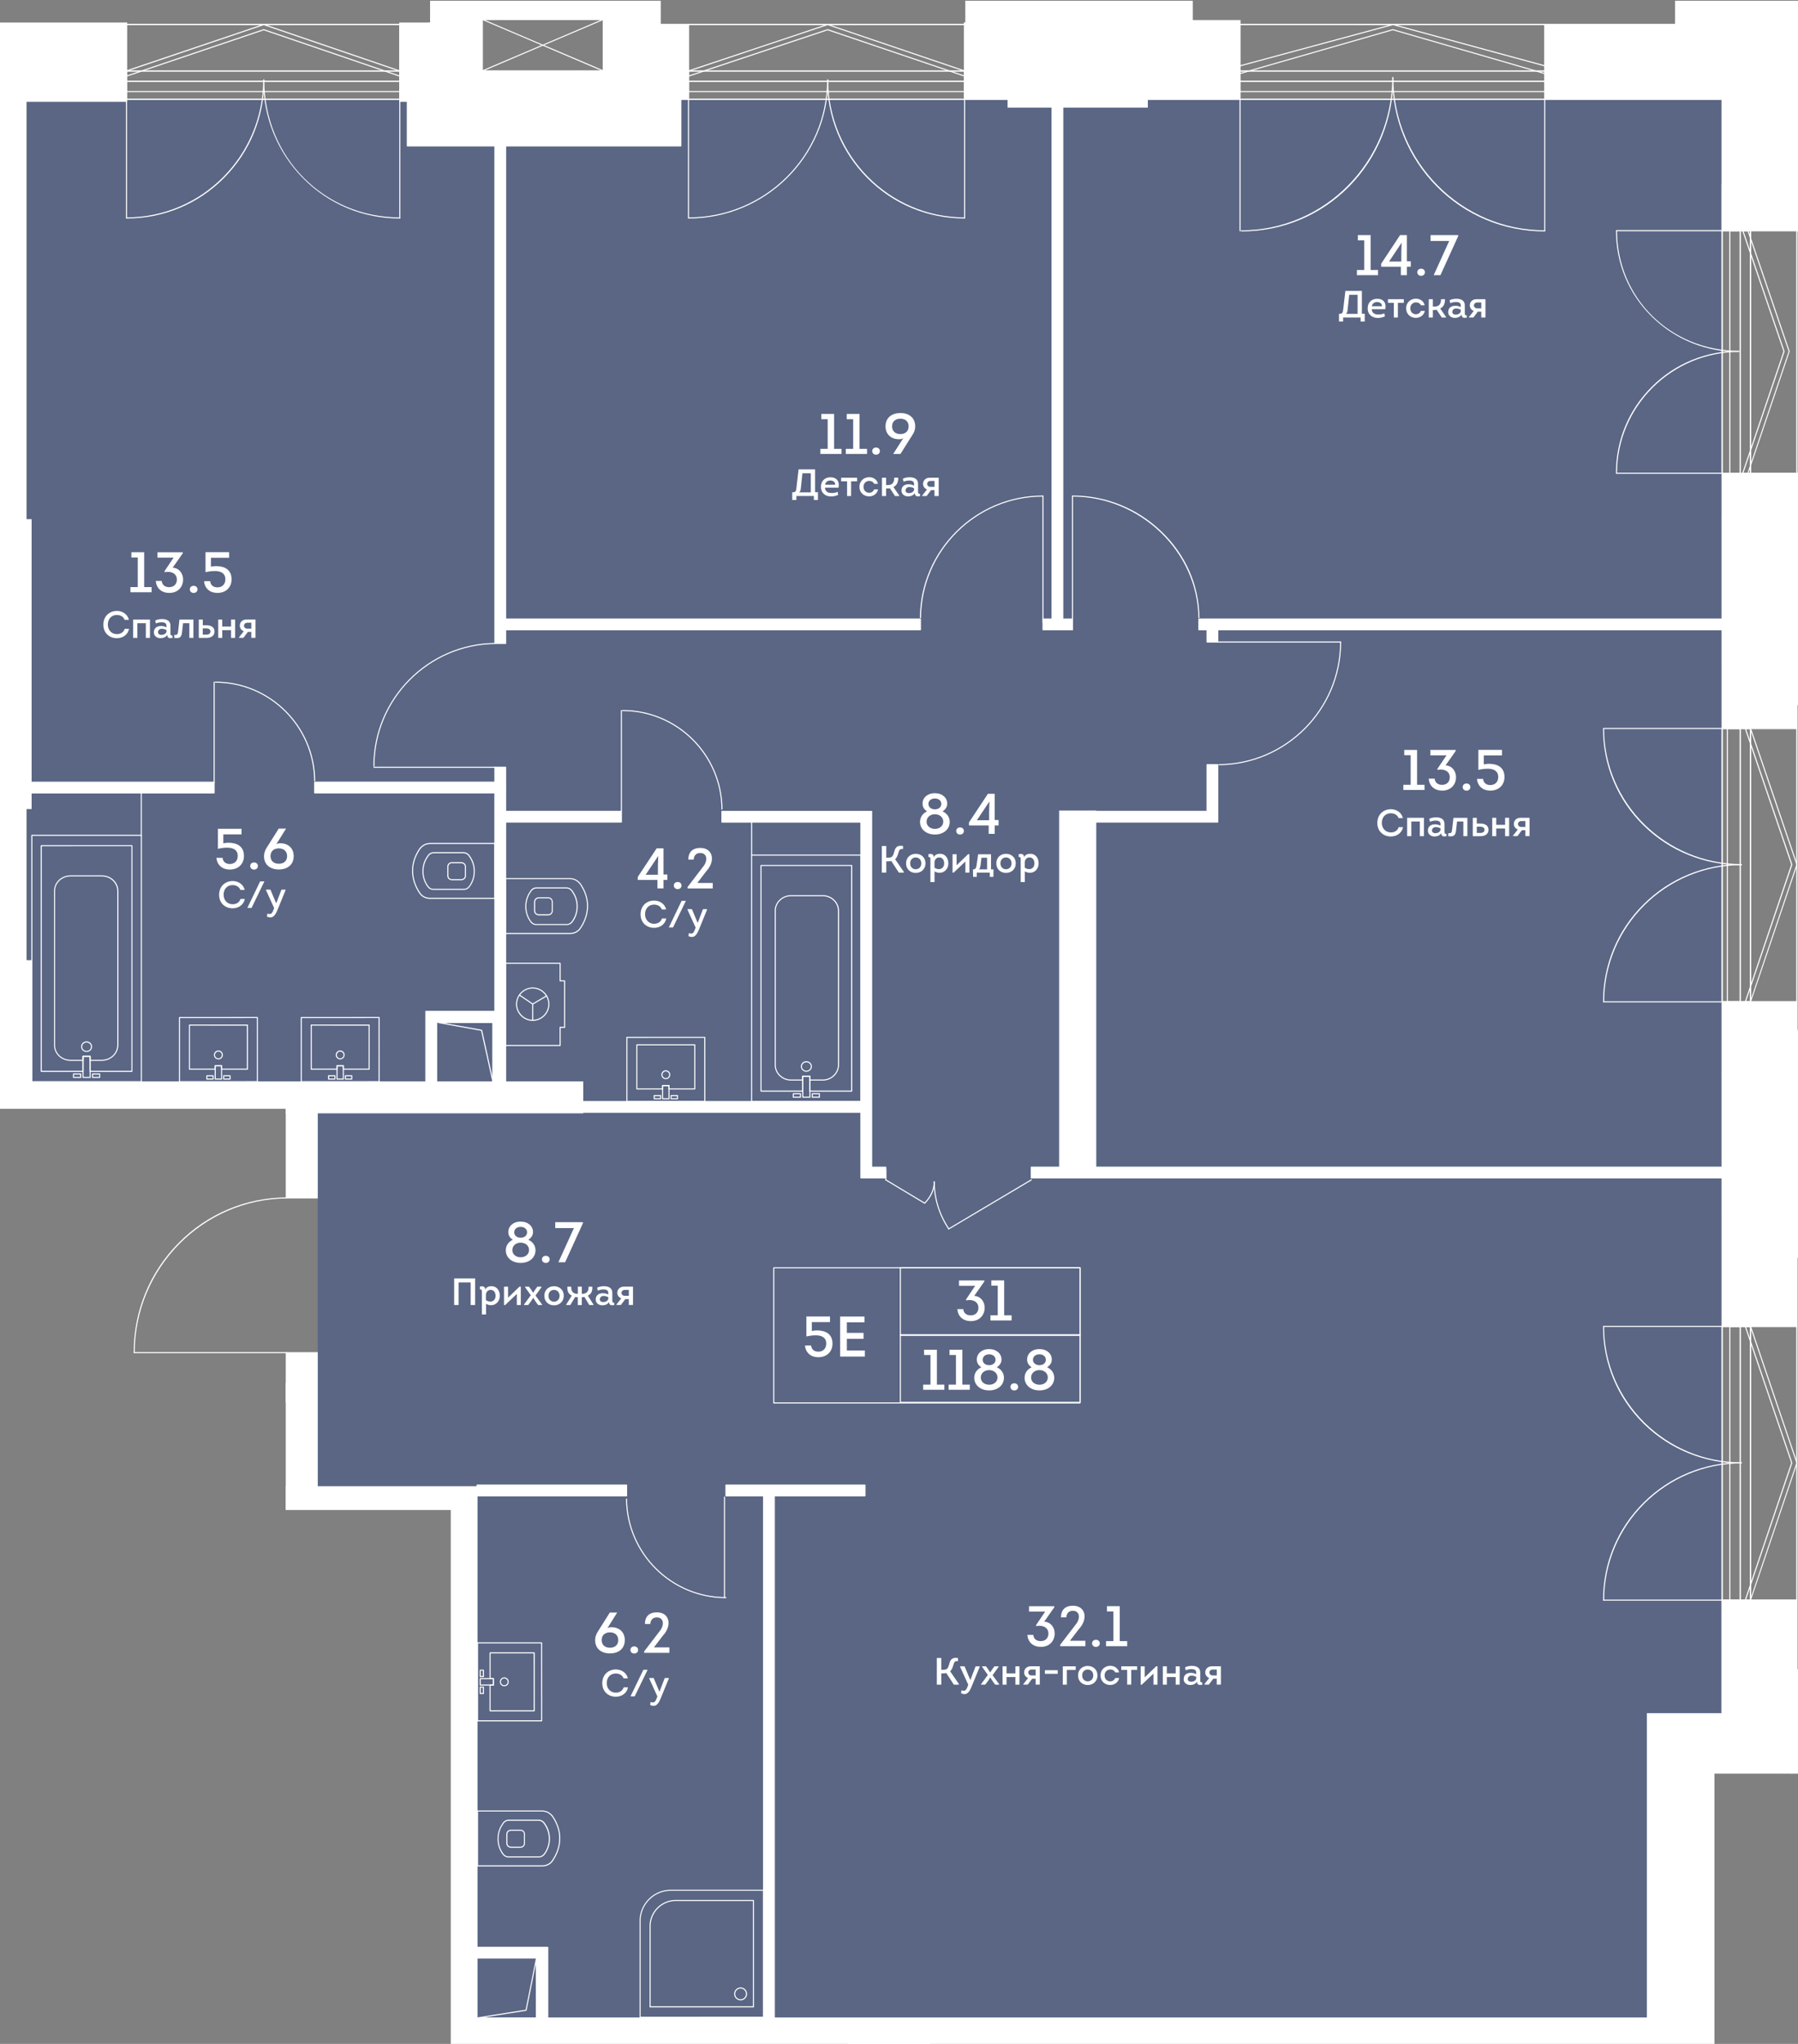 <svg viewBox="0 0 440.01 500" xmlns="http://www.w3.org/2000/svg"><rect x="0" y="0" width="440.01" height="500" fill="#808080" stroke="none"/><clipPath id="a"><path d="M236.23 0v5.52h-74.57V0h-56.97v5.52H0v265.72h69.9v18.08H30.85v42.5H69.9v37.58h40.41V500h309.25v-66.12h20.45V0z"/></clipPath><clipPath id="b"><path d="M-1364.21 0H445.75v870.61h-1809.96z"/></clipPath><clipPath id="c"><path d="M-1364.21 0H445.75v870.61h-1809.96z"/></clipPath><path d="M6.59 24.3v244.89h71.17v95.56h38.64v130.12h292.81v-75.46h11.97V24.3z" fill="#425688" opacity=".6"/><g clip-path="url(#a)"><g clip-path="url(#b)" fill="#fff"><path clip-path="url(#c)" d="M134.14 223.93h-2.41c-.06 0-.1-.02-.12-.04-.55-.1-.91-.54-.91-1.12v-2.1c0-.58.36-1.03.92-1.13.01-.01.05-.04.11-.04h2.41c.67 0 1.14.48 1.14 1.16v2.1c0 .69-.47 1.17-1.14 1.17m-2.4-4.16c0 .01-.02.02-.05.03-.44.08-.72.41-.72.87v2.1c0 .45.27.79.71.86h.01c.03.01.05.02.07.03h2.39c.52 0 .88-.36.88-.9v-2.1c0-.54-.35-.9-.88-.9h-2.41z"/><path clip-path="url(#c)" d="M139.5 228.5h-15.84c-.07 0-.13-.06-.13-.13v-13.42c0-.07.06-.13.13-.13h15.8c.98 0 1.86.41 2.49 1.16.03.01.07.03.08.05 1.23 1.76 1.88 3.67 1.88 5.54v.19c-.03 1.9-.68 3.81-1.88 5.53-.59.77-1.51 1.21-2.53 1.21m-15.71-.27h15.71c.94 0 1.78-.4 2.32-1.11 1.2-1.71 1.83-3.61 1.83-5.51v-.04c0-1.8-.62-3.64-1.8-5.34a.116.116 0 0 1-.07-.05c-.58-.71-1.4-1.11-2.32-1.11h-15.67z"/><path clip-path="url(#c)" d="M138.61 226.3h-7.3c-.64 0-1.13-.24-1.52-.76a6.353 6.353 0 0 1-1.24-3.8c0-1.4.42-2.68 1.24-3.8 0 0-.01-.02 0-.05.01-.02.02-.03.03-.04s.03-.02.04-.03c.4-.51.88-.74 1.51-.74h7.17c.63 0 1.11.23 1.51.74.02.01.04.02.06.04.03.06.03.09.04.11.81 1.1 1.23 2.38 1.23 3.78s-.42 2.68-1.24 3.8v.01c-.41.5-.9.74-1.53.74m-8.58-8.28c0 .02-.01.05-.03.08a6.02 6.02 0 0 0-1.19 3.65c0 1.34.4 2.57 1.19 3.65.35.44.76.65 1.31.65h7.3c.55 0 .96-.21 1.31-.66.79-1.08 1.19-2.3 1.19-3.64s-.4-2.57-1.19-3.65c-.02-.03-.03-.05-.03-.07l-.03-.03c-.34-.45-.76-.66-1.31-.66h-7.17c-.55 0-.97.21-1.32.66-.01 0-.02.01-.03.02m-2.69 234h-2.41c-.06 0-.1-.02-.12-.04-.55-.1-.91-.54-.91-1.12v-2.1c0-.58.36-1.02.92-1.12.01-.01.05-.04.11-.04h2.41c.67 0 1.14.48 1.14 1.16v2.1c0 .68-.47 1.16-1.14 1.16m-2.4-4.16c.01.01-.02.02-.06.03-.44.08-.71.41-.71.87v2.1c0 .45.27.79.71.86.01 0 .01 0 .01.01.03.01.06.02.07.03h2.39c.52 0 .88-.36.88-.9v-2.1c0-.54-.35-.9-.88-.9z"/><path clip-path="url(#c)" d="M132.7 456.59h-15.84c-.07 0-.13-.06-.13-.13v-13.42c0-.07.06-.13.13-.13h15.8c.98 0 1.86.41 2.49 1.16.03.01.07.03.08.05 1.23 1.76 1.88 3.68 1.88 5.54v.19c-.03 1.9-.68 3.81-1.88 5.53-.59.77-1.51 1.21-2.53 1.21m-15.71-.27h15.71c.94 0 1.78-.4 2.32-1.11 1.2-1.71 1.83-3.62 1.83-5.51v-.04c0-1.79-.62-3.64-1.8-5.34a.116.116 0 0 1-.07-.05c-.58-.71-1.4-1.11-2.32-1.11h-15.67z"/><path clip-path="url(#c)" d="M131.81 454.39h-7.3c-.64 0-1.12-.24-1.52-.76a6.3 6.3 0 0 1-1.23-3.8c0-1.4.41-2.67 1.22-3.79 0-.02.01-.04.01-.07.01-.02.02-.04.04-.05.01-.01.03-.02.04-.03.39-.5.87-.74 1.51-.74h7.17c.63 0 1.11.23 1.51.74.01.01.03.01.04.03.02.01.03.03.04.05.01.03.01.05.02.07.81 1.1 1.22 2.38 1.22 3.78s-.42 2.68-1.24 3.8v.01c-.41.52-.89.76-1.53.76m-8.58-8.28c0 .02-.01.04-.03.07a6.063 6.063 0 0 0-1.19 3.65c0 1.35.4 2.57 1.19 3.64.34.45.76.66 1.31.66h7.3c.55 0 .96-.21 1.31-.66.79-1.08 1.18-2.3 1.18-3.64 0-1.35-.4-2.57-1.19-3.65-.02-.03-.03-.05-.03-.07l-.03-.03c-.34-.45-.76-.66-1.31-.66h-7.17c-.55 0-.97.21-1.31.66zm-10.22-230.78h-2.41c-.67 0-1.14-.48-1.14-1.16v-2.1c0-.68.47-1.16 1.14-1.16h2.41c.06 0 .1.02.12.04.55.1.91.54.91 1.12v2.1c0 .58-.36 1.03-.92 1.13-.01.01-.05.03-.11.03m-2.4-4.16c-.52 0-.88.36-.88.9v2.1c0 .54.35.9.88.9h2.41c0-.01.02-.02.05-.03.44-.08.71-.41.71-.87v-2.1c0-.46-.27-.79-.71-.86-.04-.01-.06-.02-.08-.03h-2.38z"/><path clip-path="url(#c)" d="M121.09 219.9h-15.84c-1.03 0-1.95-.44-2.53-1.21-1.2-1.72-1.85-3.63-1.88-5.53v-.19c0-1.87.65-3.79 1.88-5.54.02-.03.05-.05.08-.06.63-.75 1.51-1.16 2.49-1.16h15.8c.07 0 .13.06.13.13v13.41c0 .09-.06.15-.13.15m-19.99-6.88c0 1.9.63 3.8 1.83 5.51.53.7 1.38 1.1 2.32 1.1h15.71v-13.15h-15.67c-.92 0-1.75.39-2.32 1.11a.18.18 0 0 1-.07.05c-1.18 1.7-1.8 3.54-1.8 5.34z"/><path clip-path="url(#c)" d="M113.44 217.7h-7.3c-.64 0-1.12-.24-1.52-.76a6.331 6.331 0 0 1-1.24-3.8c0-1.4.42-2.68 1.24-3.8-.01 0-.01-.03.01-.06.01-.02.04-.05.07-.07.39-.51.88-.74 1.51-.74h7.17c.63 0 1.11.24 1.51.74.02.01.03.02.04.03s.02.03.03.04c.01.03.01.05.01.07.81 1.1 1.23 2.38 1.23 3.79 0 1.4-.42 2.68-1.24 3.8-.4.52-.89.76-1.52.76m-8.58-8.28c-.01.02-.01.05-.03.08a6.063 6.063 0 0 0-1.19 3.65c0 1.34.4 2.57 1.19 3.64.35.45.76.66 1.31.66h7.3c.55 0 .96-.21 1.32-.66a6.09 6.09 0 0 0 1.18-3.64c0-1.35-.4-2.57-1.19-3.65-.02-.03-.03-.05-.03-.07l-.03-.03c-.34-.45-.76-.66-1.32-.66h-7.17c-.55 0-.97.21-1.31.66 0 0-.01.01-.03.02m-.17-.19c-.01 0-.01 0 0 0m51.16 57.29c-.07 0-.13-.06-.13-.13V255.6c0-.07.06-.13.13-.13h14.18c.03 0 .07.01.09.04.03.02.04.06.04.09v10.79c0 .03-.01.07-.04.09-.02.03-.06.04-.09.04h-6.31c-.03 0-.07-.01-.09-.04-.03-.02-.04-.06-.04-.09v-.69h-1.3v.69c0 .07-.06.13-.13.13zm.13-10.79v10.53h6.05v-.69c0-.07.06-.13.13-.13h1.56c.07 0 .13.06.13.13v.69h6.05v-10.52zm8.25 13.21c-.03 0-.07-.01-.09-.04a.122.122 0 0 1-.04-.09v-.8c0-.07.06-.13.13-.13h1.56c.07 0 .13.06.13.13v.8c0 .07-.06.13-.13.13zm.13-.8v.54h1.3v-.53h-1.3zm-2.7.8h-1.56c-.07 0-.13-.06-.13-.13v-.8c0-.07.06-.13.13-.13h1.56c.07 0 .13.06.13.13v.8c0 .07-.06.13-.13.13m-1.43-.26h1.3v-.53h-1.3z"/><path clip-path="url(#c)" d="M162.94 264c-.6 0-1.09-.49-1.09-1.09s.49-1.09 1.09-1.09 1.09.49 1.09 1.09-.49 1.09-1.09 1.09m0-1.91c-.45 0-.82.37-.82.83 0 .45.37.83.82.83s.83-.37.83-.83-.38-.83-.83-.83"/><path clip-path="url(#c)" d="M153.41 269.59c-.03 0-.07-.01-.09-.04a.122.122 0 0 1-.04-.09v-15.69c0-.07.06-.13.13-.13h19.06c.07 0 .13.06.13.13l.01 15.69c0 .03-.01.07-.04.09-.02.03-.06.04-.09.04zm.13-15.69v15.43l18.8-.01-.01-15.43z"/><path clip-path="url(#c)" d="M163.72 268.94h-1.56c-.07 0-.13-.06-.13-.13v-3.24c0-.07.06-.13.13-.13h1.56c.07 0 .13.06.13.13v3.24c0 .07-.06.13-.13.13m-1.43-.26h1.3v-2.98h-1.3zm-42.36 149.97c-.07 0-.13-.06-.13-.13v-6.31c0-.03.01-.07.04-.09.02-.03.06-.04.09-.04h.7v-1.3h-.69c-.07 0-.13-.06-.13-.13v-6.31c0-.07.06-.13.13-.13h10.79c.07 0 .13.06.13.13v14.18c0 .03-.01.07-.04.09-.02.03-.06.04-.09.04zm.13-6.31v6.05h10.53l-.01-13.91h-10.52v6.05h.69c.07 0 .13.06.13.13v1.56c0 .03-.01.07-.04.09-.02.03-.06.04-.09.04h-.69zm-1.75 2.07h-.8c-.07 0-.13-.06-.13-.13v-1.56c0-.07.06-.13.13-.13h.8c.07 0 .13.06.13.13v1.56c0 .03-.01.07-.04.09-.02.02-.05.04-.09.04m-.67-.27h.54v-1.3h-.53v1.3zm.67-3.86h-.8c-.07 0-.13-.06-.13-.13v-1.56c0-.07.06-.13.13-.13h.8c.03 0 .07.01.09.04.03.02.04.06.04.09v1.56c0 .07-.06.13-.13.13m-.67-.27h.53v-1.3h-.53z"/><path clip-path="url(#c)" d="M123.41 412.52c-.6 0-1.09-.49-1.09-1.09s.49-1.09 1.09-1.09 1.09.49 1.09 1.09-.49 1.09-1.09 1.09m0-1.92c-.45 0-.83.37-.83.83 0 .45.37.83.83.83.45 0 .82-.37.82-.83 0-.45-.37-.83-.82-.83"/><path clip-path="url(#c)" d="M116.86 421.09c-.07 0-.13-.06-.13-.13l-.01-19.06c0-.03.01-.07.04-.09.02-.03.06-.04.09-.04h15.7c.07 0 .13.06.13.13l.01 19.06c0 .03-.01.07-.04.09-.02.03-.06.04-.09.04zm.13-19.06.01 18.8h15.43l-.01-18.8z"/><path clip-path="url(#c)" d="M117.51 412.34c-.03 0-.07-.01-.09-.04-.03-.02-.04-.06-.04-.09v-1.56c0-.07.06-.13.13-.13h3.24c.07 0 .13.06.13.13v1.56c0 .04-.01.07-.04.09-.02.02-.06.04-.09.04zm.13-1.56v1.3h2.98v-1.3zm-41.48-149.1c-.07 0-.13-.06-.13-.13v-10.79c0-.03.01-.07.04-.09.02-.03.06-.04.09-.04h14.18c.07 0 .13.06.13.13v10.79c0 .07-.06.13-.13.13h-6.31c-.03 0-.07-.01-.09-.04-.03-.02-.04-.06-.04-.09v-.69h-1.3v.69c0 .07-.06.13-.13.13zm.13-10.79v10.53h6.05v-.69c0-.07.06-.13.13-.13h1.56c.07 0 .13.06.13.13v.69h6.05V250.9zm9.8 13.21h-1.56c-.07 0-.13-.06-.13-.13v-.8c0-.07.06-.13.13-.13h1.56c.04 0 .07.01.09.04.03.03.04.06.04.09v.8c0 .07-.06.13-.13.13m-1.42-.26h1.3v-.54h-1.3zm-4.27.26c-.03 0-.07-.01-.09-.04a.122.122 0 0 1-.04-.09v-.8c0-.07.06-.13.13-.13h1.56c.07 0 .13.06.13.13v.8c0 .07-.06.13-.13.13zm.14-.8v.54h1.3v-.53h-1.3z"/><path clip-path="url(#c)" d="M83.25 259.16c-.6 0-1.09-.49-1.09-1.09s.49-1.09 1.09-1.09 1.09.49 1.09 1.09a1.1 1.1 0 0 1-1.09 1.09m0-1.91c-.45 0-.82.37-.82.83 0 .45.37.83.83.83.45 0 .82-.37.82-.83a.841.841 0 0 0-.83-.83"/><path clip-path="url(#c)" d="M73.72 264.75c-.03 0-.07-.01-.09-.04a.122.122 0 0 1-.04-.09v-15.69c0-.07.06-.13.13-.13l19.06-.01c.07 0 .13.06.13.13l.01 15.69c0 .04-.01.07-.04.09-.02.02-.06.04-.09.04zm.13-15.69v15.43l18.8-.01-.01-15.43z"/><path clip-path="url(#c)" d="M84.03 264.1h-1.56c-.07 0-.13-.06-.13-.13v-3.24c0-.07.06-.13.13-.13h1.56c.07 0 .13.06.13.13v3.24c0 .03-.01.07-.04.09-.02.03-.05.04-.09.04m-1.43-.26h1.3v-2.98h-1.3zm-36.23-2.16c-.07 0-.13-.06-.13-.13v-10.79c0-.03.01-.07.04-.09.02-.03.06-.04.09-.04h14.18c.07 0 .13.06.13.13v10.79c0 .07-.06.13-.13.13h-6.31c-.07 0-.13-.06-.13-.13v-.69h-1.3v.69c0 .07-.06.13-.13.13zm.12-10.79v10.53h6.05v-.69c0-.07.06-.13.13-.13h1.56c.07 0 .13.06.13.13v.69h6.05V250.9zm9.81 13.21h-1.56c-.07 0-.13-.06-.13-.13v-.8c0-.07.06-.13.13-.13h1.56c.04 0 .07.01.09.04.03.03.04.06.04.09v.8c0 .07-.06.13-.13.13m-1.43-.26h1.3v-.54h-1.3zm-4.26.26c-.03 0-.07-.01-.09-.04a.122.122 0 0 1-.04-.09v-.8c0-.07.06-.13.13-.13h1.56c.07 0 .13.06.13.13v.8c0 .07-.06.13-.13.13zm.13-.8v.54h1.3v-.53h-1.3z"/><path clip-path="url(#c)" d="M53.45 259.16c-.6 0-1.09-.49-1.09-1.09s.49-1.09 1.09-1.09 1.09.49 1.09 1.09-.49 1.09-1.09 1.09m0-1.91c-.45 0-.83.37-.83.83 0 .45.37.83.83.83.45 0 .82-.37.82-.83a.813.813 0 0 0-.82-.83"/><path clip-path="url(#c)" d="M43.92 264.75c-.03 0-.07-.01-.09-.04a.122.122 0 0 1-.04-.09v-15.69c0-.07.06-.13.13-.13l19.06-.01c.04 0 .07.01.09.04.03.02.04.06.04.09v15.69c0 .07-.06.13-.13.13zm.13-15.69v15.43l18.8-.01v-15.43z"/><path clip-path="url(#c)" d="M54.23 264.1h-1.56c-.07 0-.13-.06-.13-.13v-3.24c0-.03.01-.07.04-.09.02-.03.06-.04.09-.04h1.56c.07 0 .13.06.13.13v3.24c0 .03-.01.07-.04.09-.02.03-.05.04-.09.04m-1.42-.26h1.3v-2.98h-1.3zm103.85 229.78c-.03 0-.07-.01-.09-.04a.122.122 0 0 1-.04-.09v-23.55c0-2.04.79-3.96 2.23-5.4a7.595 7.595 0 0 1 5.4-2.24h22.68c.07 0 .13.06.13.13l.01 31.06c0 .03-.01.07-.04.09-.02.03-.06.04-.09.04zm30.05-31.07h-22.55c-1.97 0-3.82.77-5.22 2.16a7.345 7.345 0 0 0-2.16 5.22v23.42l29.93-.01z"/><path clip-path="url(#c)" d="M159.09 491.08c-.07 0-.13-.06-.13-.13v-19.74c0-3.54 2.88-6.42 6.42-6.42h19c.03 0 .07.01.09.04.03.02.04.06.04.09v26.03c0 .07-.06.13-.13.13zm25.16-26.03h-18.87a6.17 6.17 0 0 0-6.16 6.16v19.6h25.03z"/><path clip-path="url(#c)" d="M181.24 489.35c-.87 0-1.58-.71-1.58-1.58s.71-1.58 1.58-1.58 1.58.71 1.58 1.58-.71 1.58-1.58 1.58m0-2.89c-.73 0-1.32.59-1.32 1.31 0 .73.59 1.32 1.32 1.32.72 0 1.31-.59 1.31-1.32.01-.72-.58-1.31-1.31-1.31m2.71-277.21c-.07 0-.13-.06-.13-.13v-8.18c0-.07.06-.13.13-.13s.13.06.13.13v8.18c0 .07-.06.13-.13.13"/><path clip-path="url(#c)" d="M210.73 269.59h-26.79c-.07 0-.13-.06-.13-.13v-60.27c0-.04.01-.07.04-.09.02-.02.06-.04.09-.04h26.79c.07 0 .13.06.13.13v60.27c0 .03-.01.07-.04.09-.02.03-.05.04-.09.04m-26.66-.26h26.53v-60.01h-26.53z"/><path clip-path="url(#c)" d="M197.34 262.18c-.74 0-1.35-.58-1.35-1.29s.6-1.29 1.35-1.29c.74 0 1.35.58 1.35 1.29 0 .72-.61 1.29-1.35 1.29m0-2.31c-.6 0-1.09.46-1.09 1.03s.49 1.03 1.09 1.03 1.09-.46 1.09-1.03-.49-1.03-1.09-1.03m3.19 8.67h-1.75c-.07 0-.13-.06-.13-.13v-.85c0-.07.06-.13.13-.13h1.75c.07 0 .13.06.13.13v.85c0 .07-.06.13-.13.13m-1.62-.26h1.49v-.59h-1.49zm-3.02.26h-1.75c-.07 0-.13-.06-.13-.13v-.85c0-.07.06-.13.13-.13h1.75c.07 0 .13.06.13.13v.85c.01.07-.05.13-.13.13m-1.61-.26h1.48v-.59h-1.48z"/><path clip-path="url(#c)" d="M201.31 264.35h-3.09c-.07 0-.13-.06-.13-.13v-.82h-1.49v.82c0 .07-.06.13-.13.13h-2.86c-2.22 0-4.02-1.72-4.02-3.82V222.8h.13-.13c0-2.11 1.8-3.82 4.02-3.82h7.7c2.22 0 4.02 1.71 4.02 3.82v37.73c-.01 2.1-1.81 3.82-4.02 3.82m-2.97-.26h2.96c2.07 0 3.76-1.6 3.76-3.56V222.8c0-1.97-1.69-3.56-3.76-3.56h-7.7c-2.07 0-3.75 1.6-3.75 3.56v37.73c0 1.96 1.69 3.56 3.76 3.56h2.73v-.82c0-.07.06-.13.13-.13h1.75c.07 0 .13.06.13.13v.82z"/><path clip-path="url(#c)" d="M208.43 267.06h-10.22c-.07 0-.13-.06-.13-.13v-3.52h-1.49v3.52c0 .03-.01.07-.04.09-.02.03-.06.04-.09.04h-10.22c-.07 0-.13-.06-.13-.13v-55.2c0-.03.01-.07.04-.09.02-.03.06-.04.09-.04h22.2c.07 0 .13.06.13.13v55.2c0 .07-.06.13-.14.13m-10.09-.27h9.96v-54.94h-21.93v54.94h9.96v-3.52c0-.07.06-.13.13-.13h1.75c.07 0 .13.06.13.13z"/><path clip-path="url(#c)" d="M198.21 268.54h-1.75c-.07 0-.13-.06-.13-.13v-5.14c0-.07.06-.13.13-.13h1.75c.07 0 .13.06.13.13v5.14c0 .03-.01.07-.04.09-.02.03-.05.04-.09.04m-1.61-.26h1.48v-4.88h-1.48zm-162.02-63.8c-.07 0-.13-.06-.13-.13v-11.07c0-.07.06-.13.13-.13s.13.06.13.13v11.07c.01.07-.06.13-.13.13"/><path clip-path="url(#c)" d="M7.8 264.75c-.03 0-.07-.01-.09-.04a.122.122 0 0 1-.04-.09v-60.27c0-.07.06-.13.13-.13h26.79c.03 0 .07.01.09.04.03.02.04.06.04.09v60.27c0 .07-.06.13-.13.13zm.13-60.27v60.01h26.53v-60.01z"/><path clip-path="url(#c)" d="M21.19 257.34c-.74 0-1.35-.58-1.35-1.29s.61-1.29 1.35-1.29 1.35.58 1.35 1.29c0 .72-.6 1.29-1.35 1.29m0-2.31c-.6 0-1.09.46-1.09 1.03 0 .56.49 1.03 1.09 1.03s1.09-.46 1.09-1.03-.49-1.03-1.09-1.03m-1.44 8.67H18c-.07 0-.13-.06-.13-.13v-.85c0-.07.06-.13.13-.13h1.75c.07 0 .13.06.13.13v.85c0 .07-.06.13-.13.13m-1.62-.26h1.48v-.59h-1.48zm6.25.26h-1.75c-.07 0-.13-.06-.13-.13v-.85c0-.07.06-.13.13-.13h1.75c.07 0 .13.06.13.13v.85c0 .07-.06.13-.13.13m-1.61-.26h1.49v-.59h-1.49z"/><path clip-path="url(#c)" d="M24.93 259.51h-2.86c-.07 0-.13-.06-.13-.13v-.82h-1.48v.82c0 .07-.06.13-.13.13h-3.09c-2.22 0-4.02-1.72-4.02-3.82v-37.73c0-2.11 1.8-3.82 4.02-3.82h7.7c2.22 0 4.02 1.71 4.02 3.82h-.13.13v37.73c-.02 2.1-1.82 3.82-4.03 3.82m-2.73-.26h2.73c2.07 0 3.76-1.6 3.76-3.56v-37.73c0-1.97-1.68-3.56-3.76-3.56h-7.7c-2.07 0-3.76 1.6-3.76 3.56v37.73c0 1.96 1.68 3.56 3.76 3.56h2.96v-.82c0-.07.06-.13.13-.13h1.75c.07 0 .13.06.13.13z"/><path clip-path="url(#c)" d="M32.29 262.22H22.06c-.07 0-.13-.06-.13-.13v-3.52h-1.48v3.52c0 .07-.06.13-.13.13H10.09c-.07 0-.13-.06-.13-.13v-55.2c0-.07.06-.13.13-.13h22.19c.04 0 .07.01.09.04.03.02.04.06.04.09v55.2c0 .03-.01.07-.04.09-.01.02-.04.04-.08.04m-10.09-.27h9.96v-54.94H10.23v54.94h9.96v-3.52c0-.07.06-.13.13-.13h1.75c.07 0 .13.06.13.13z"/><path clip-path="url(#c)" d="M22.06 263.7h-1.75c-.07 0-.13-.06-.13-.13v-5.14c0-.07.06-.13.13-.13h1.75c.07 0 .13.06.13.13v5.14c.01.07-.05.13-.13.13m-1.61-.26h1.48v-4.88h-1.48zm109.91-17.69c-.03 0-.05-.01-.07-.02l-3.22-2.18c-.06-.04-.07-.12-.03-.18.04-.07.12-.08.18-.04l3.21 2.18c.06.04.08.12.03.18a.11.11 0 0 1-.1.06"/><path clip-path="url(#c)" d="M130.36 249.74c-.07 0-.13-.06-.13-.13v-3.98c0-.07.06-.13.13-.13s.13.06.13.13v3.98c0 .07-.06.13-.13.13"/><path clip-path="url(#c)" d="M130.36 245.75c-.04 0-.09-.02-.11-.06-.04-.06-.02-.14.05-.18l3.41-2.01c.06-.04.14-.02.18.05.03.06.02.14-.05.18l-3.42 2.01c-.01.01-.03.01-.06.01"/><path clip-path="url(#c)" d="M130.36 249.74c-2.22 0-4.08-1.87-4.08-4.08a4.1 4.1 0 0 1 4.08-4.09c2.25 0 4.08 1.83 4.08 4.08.01 2.25-1.83 4.09-4.08 4.09m0-7.91c-2.11 0-3.82 1.72-3.82 3.82 0 2.07 1.75 3.82 3.82 3.82 2.11 0 3.82-1.72 3.82-3.82s-1.71-3.82-3.82-3.82"/><path clip-path="url(#c)" d="M123.66 255.9c-.07 0-.13-.06-.13-.13v-20.12c0-.03.01-.07.04-.09.02-.03.06-.04.09-.04h13.41c.03 0 .07.01.09.04.03.02.04.06.04.09v4.18h.98c.07 0 .13.06.13.13v11.36c0 .03-.01.07-.04.09-.02.03-.06.04-.09.04h-.98v4.32c0 .07-.06.13-.13.13zm.13-20.12v19.86h13.15v-4.33c0-.07.06-.13.13-.13h.98v-11.1h-.98c-.07 0-.13-.06-.13-.13v-4.18h-13.15zM3.1 267.06h-22.36v-19.94H3.1zm-19.73-2.63H.48v-14.69h-17.11z"/><path clip-path="url(#c)" d="M123.74 267.93h-2.63v-73.95H77v-2.63h46.74zM5.27 191.35H52.4v2.63H5.27zm219.98-37.29H121.11V35.66h2.63v115.77h101.51zm72.77 3h-2.63v-5.63h127.32v2.63H298.02zm-35.55-3h-5V24.3h2.63v127.13h2.37z"/><path clip-path="url(#c)" d="M255.25 151.43h3.28v2.63h-3.28zm38.14 0h3.63v2.63h-3.63zm-80.07 120.66h-71.47v-2.63h68.84V201.1h-34.01v-2.63h36.64z"/><path clip-path="url(#c)" d="M216.77 288.16h-6.08v-24.12h2.63v21.49h3.45zm35.61-2.63h170.33v2.63H252.38zm-128.7-87.06h28.39v2.63h-28.39zm-2.57-45.72h2.63v4.67h-2.63zm0 34.94h2.63v6.19h-2.63zm-4.36 175.62h36.59v2.63h-36.59zm60.9 0h34.02v2.63h-34.02zm49.86 155.74h-19.86v-21.19h19.86zm-17.23-2.63h14.61v-15.93h-14.61zm-76.23-17.84h-22.21v-22.2h22.21zm-19.58-2.63h16.95V479h-16.95zm8.79-226.02h-19.04V247.4h19.04zm-16.41-2.62h13.78v-17.27h-13.78zm186.54-115.88h7.07v2.63h-7.07zm4.63 49.67h-31.11v-2.63h28.48v-11.41h2.63zM-.59 24.3h6.94v102.83H-.59zm0 173.49h6.94v37.22H-.59z"/><path clip-path="url(#c)" d="M186.86 365.1h2.63v128.56h-2.63zM3.1 267.19h-22.36c-.07 0-.13-.06-.13-.13v-19.94c0-.07.06-.13.13-.13H-6.7v-63.23h-67.34v31.7c0 .07-.06.13-.13.13h-2.63c-.07 0-.13-.06-.13-.13V181c0-.07.06-.13.13-.13H-.59c.07 0 .13.06.13.13v2.63c0 .07-.06.13-.13.13H-3.8v63.23h6.9c.07 0 .13.06.13.13v19.94c.01.07-.05.13-.13.13m-22.23-.26h22.1v-19.68h-6.91c-.07 0-.13-.06-.13-.13v-63.5c0-.07.06-.13.13-.13h3.21v-2.37h-75.94v34.2h2.37v-31.7c0-.07.06-.13.13-.13h67.61c.07 0 .13.06.13.13v63.5c0 .07-.06.13-.13.13h-12.56v19.68zm19.61-2.37h-17.11c-.07 0-.13-.06-.13-.13v-14.69c0-.07.06-.13.13-.13H.48c.07 0 .13.06.13.13v14.69c0 .07-.06.13-.13.13m-16.98-.26H.34v-14.43H-16.5zm139.76 5.77h-19.04c-.07 0-.13-.06-.13-.13V247.4c0-.07.06-.13.13-.13h16.75V194.1H77c-.07 0-.13-.06-.13-.13v-2.63c0-.07.06-.13.13-.13h43.98v-3.52c0-.07.06-.13.13-.13h2.63c.07 0 .13.06.13.13v10.65h28.2c.07 0 .13.06.13.13v2.63c0 .07-.06.13-.13.13h-28.2v66.7c0 .07-.06.13-.13.13h-.34v1.87c0 .08-.06.14-.14.14m-18.9-.27h18.78v-1.87c0-.07.06-.13.13-.13h.34v-66.7c0-.07.06-.13.13-.13h28.2v-2.37h-28.2c-.07 0-.13-.06-.13-.13v-10.65h-2.37v3.52c0 .07-.06.13-.13.13H77.13v2.37h43.98c.07 0 .13.06.13.13v53.43c0 .07-.06.13-.13.13h-16.75zm16.28-2.36h-13.78c-.07 0-.13-.06-.13-.13v-17.27c0-.07.06-.13.13-.13h13.78c.07 0 .13.06.13.13v17.27c0 .07-.06.13-.13.13m-13.65-.27h13.52v-17.01h-13.52zM52.4 194.11H5.27c-.07 0-.13-.06-.13-.13v-2.63c0-.07.06-.13.13-.13H52.4c.07 0 .13.06.13.13v2.63c0 .07-.06.13-.13.13m-47-.27h46.87v-2.37H5.4zm292.62-36.65h-2.63c-.07 0-.13-.06-.13-.13v-2.87h-1.87c-.07 0-.13-.06-.13-.13v-2.63c0-.07.06-.13.13-.13h129.33c.07 0 .13.06.13.13v2.63c0 .07-.06.13-.13.13H298.15v2.87c0 .08-.06.13-.13.13m-2.5-.26h2.37v-2.87c0-.07.06-.13.13-.13h124.57v-2.37H293.52v2.37h1.87c.07 0 .13.06.13.13zm-33.05-2.74h-7.22c-.07 0-.13-.06-.13-.13v-2.63c0-.07.06-.13.13-.13h2.08v-127c0-.07.06-.13.13-.13h2.63c.07 0 .13.06.13.13v127h2.24c.07 0 .13.06.13.13v2.63c.01.07-.04.13-.12.13m-7.09-.26h6.96v-2.37h-2.24c-.07 0-.13-.06-.13-.13v-127h-2.37v127c0 .07-.06.13-.13.13h-2.08v2.37zm-38.61 134.36h-6.09c-.07 0-.13-.06-.13-.13v-15.93h-68.7c-.07 0-.13-.06-.13-.13v-2.63c0-.07.06-.13.13-.13h68.7v-68.1h-33.88c-.07 0-.13-.06-.13-.13v-2.63c0-.07.06-.13.13-.13h36.64c.07 0 .13.06.13.13v86.93h3.33c.07 0 .13.06.13.13v2.63c0 .06-.06.12-.13.12m-5.95-.26h5.82v-2.37h-3.33c-.07 0-.13-.06-.13-.13V198.6H176.8v2.37h33.88c.07 0 .13.06.13.13v68.36c0 .07-.06.13-.13.13h-68.7v2.37h68.7c.07 0 .13.06.13.13v15.94zm211.89.26H252.38c-.07 0-.13-.06-.13-.13v-2.63c0-.07.06-.13.13-.13h170.33c.07 0 .13.06.13.13v2.63c0 .07-.05.13-.13.13m-170.2-.26h170.07v-2.37H252.51zM123.74 157.55h-2.63c-.07 0-.13-.06-.13-.13V35.66c0-.07.06-.13.13-.13h2.63c.07 0 .13.06.13.13V151.3h101.38c.07 0 .13.06.13.13v2.63c0 .07-.06.13-.13.13H123.87v3.23c0 .07-.06.13-.13.13m-2.5-.27h2.37v-3.23c0-.07.06-.13.13-.13h101.39v-2.37H123.74c-.07 0-.13-.06-.13-.13V35.79h-2.37zm32.1 208.78h-36.59c-.07 0-.13-.06-.13-.13v-2.63c0-.07.06-.13.13-.13h36.59c.07 0 .13.06.13.13v2.63c0 .08-.06.13-.13.13m-36.46-.26h36.33v-2.37h-36.33zM299.8 662.86h-2.63c-.07 0-.13-.06-.13-.13v-73.45H175.22c-.07 0-.13-.06-.13-.13v-33.67c0-.07.06-.13.13-.13h2.63c.07 0 .13.06.13.13v30.91h46.78v-67.22h-17.1c-.07 0-.13-.06-.13-.13V506.2h-29.54v24.97c0 .07-.06.13-.13.13h-2.63c-.07 0-.13-.06-.13-.13v-29.94c0-.07.06-.13.13-.13h2.63c.07 0 .13.06.13.13v2.08h29.54v-5.45c0-.07.06-.13.13-.13h19.86c.07 0 .13.06.13.13v88.54h69.4v-38.48c0-.07.06-.13.13-.13h2.63c.07 0 .13.06.13.13v114.82c0 .06-.06.12-.14.12m-2.49-.26h2.37V548.04h-2.37v38.49c0 .07-.06.13-.13.13h-69.67c-.07 0-.13-.06-.13-.13v-88.54h-19.6v5.45c0 .07-.06.13-.13.13h-29.81c-.07 0-.13-.06-.13-.13v-2.08h-2.37v29.68h2.37v-24.97c0-.07.06-.13.13-.13h29.81c.07 0 .13.06.13.13v12.84h17.1c.07 0 .13.06.13.13v67.48c0 .07-.06.13-.13.13h-47.04c-.07 0-.13-.06-.13-.13v-30.91h-2.37v33.41h121.83c.07 0 .13.06.13.13v73.45zm-72.43-146.05h-14.6c-.07 0-.13-.06-.13-.13v-15.93c0-.07.06-.13.13-.13h14.6c.07 0 .13.06.13.13v15.93c0 .07-.05.13-.13.13m-14.47-.26h14.34v-15.67h-14.34zm-76.36-17.58h-22.21c-.07 0-.13-.06-.13-.13v-22.21c0-.07.06-.13.13-.13h22.21c.07 0 .13.06.13.13v22.21c0 .07-.06.13-.13.13m-22.08-.26h21.95V476.5h-21.95zm19.45-2.37h-16.95c-.07 0-.13-.06-.13-.13V479c0-.07.06-.13.13-.13h16.95c.07 0 .13.06.13.13v16.95c0 .07-.06.13-.13.13m-16.82-.26h16.69v-16.69H114.6zm183.42-294.59h-31.11c-.07 0-.13-.06-.13-.13v-2.63c0-.07.06-.13.13-.13h28.35v-11.28c0-.07.06-.13.13-.13h2.63c.07 0 .13.06.13.13v14.04c0 .07-.06.13-.13.13m-30.98-.26h30.85v-13.78h-2.37v11.28c0 .07-.06.13-.13.13h-28.35zM6.34 127.26H-.6c-.07 0-.13-.06-.13-.13V24.3c0-.07.06-.13.13-.13h6.94c.07 0 .13.06.13.13v102.83c.01.08-.05.13-.13.13m-6.8-.26h6.68V24.43H-.46V127z"/><path clip-path="url(#c)" d="M6.34 235.14H-.6c-.07 0-.13-.06-.13-.13v-37.22c0-.07.06-.13.13-.13h6.94c.07 0 .13.06.13.13v37.22c.01.07-.05.13-.13.13m-6.8-.26h6.68v-36.96H-.46v36.96zm189.95 258.91h-2.63c-.07 0-.13-.06-.13-.13v-127.6h-9.08c-.07 0-.13-.06-.13-.13v-2.63c0-.07.06-.13.13-.13h34.03c.07 0 .13.06.13.13v2.63c0 .07-.06.13-.13.13h-22.06v127.6c0 .07-.06.13-.13.13m-2.5-.26h2.37v-127.6c0-.07.06-.13.13-.13h22.06v-2.37h-33.76v2.37h9.08c.07 0 .13.06.13.13v127.6zM303.48 56.61c-.07 0-.13-.06-.13-.13V19.25c0-.07.06-.13.13-.13s.13.06.13.13v37.22c0 .08-.06.14-.13.14m.31 0c-.07 0-.13-.06-.13-.13s.06-.13.13-.13c20.36 0 36.93-16.78 36.93-37.4 0-.07.06-.13.13-.13s.13.06.13.13c0 10.09-3.83 19.55-10.79 26.64-6.99 7.1-16.36 11.02-26.4 11.02"/><path clip-path="url(#c)" d="M378.02 56.61c-10.04 0-19.43-3.92-26.45-11.03-6.99-7.09-10.85-16.55-10.85-26.64 0-.07.06-.13.13-.13s.13.06.13.13c0 20.63 16.61 37.4 37.03 37.4.07 0 .13.06.13.13.01.08-.05.14-.12.14"/><path clip-path="url(#c)" d="M378.02 56.61c-.07 0-.13-.06-.13-.13V19.25c0-.07.06-.13.13-.13s.13.06.13.13v37.22c0 .08-.06.14-.13.14M168.5 53.45c-.07 0-.13-.06-.13-.13V19.88c0-.07.06-.13.13-.13s.13.06.13.13v33.44c0 .07-.06.13-.13.13"/><path clip-path="url(#c)" d="M168.5 53.45c-.07 0-.13-.06-.13-.13s.06-.13.13-.13c18.7 0 33.91-15.08 33.91-33.62 0-.07.06-.13.13-.13s.13.06.13.13c0 18.68-15.33 33.88-34.17 33.88"/><path clip-path="url(#c)" d="M236.07 53.45c-9.04 0-17.5-3.52-23.84-9.92-6.33-6.39-9.81-14.89-9.81-23.96 0-.07.06-.13.13-.13s.13.06.13.13c0 18.54 14.98 33.62 33.39 33.62.07 0 .13.06.13.13s-.06.13-.13.13"/><path clip-path="url(#c)" d="M236.07 53.45c-.07 0-.13-.06-.13-.13V19.88c0-.07.06-.13.13-.13s.13.06.13.13v33.44c0 .07-.06.13-.13.13m189.17 3.1h-29.65c-.07 0-.13-.06-.13-.13s.06-.13.13-.13h29.65c.07 0 .13.06.13.13s-.06.13-.13.13"/><path clip-path="url(#c)" d="M425.55 86.1c-8.06 0-15.62-3.06-21.28-8.61-5.69-5.58-8.81-13.06-8.81-21.08 0-.07.06-.13.13-.13s.13.06.13.13c0 16.5 13.11 29.42 29.84 29.42.07 0 .13.06.13.13-.01.08-.07.14-.14.14"/><path clip-path="url(#c)" d="M395.58 115.89c-.07 0-.13-.06-.13-.13 0-8.03 3.13-15.56 8.82-21.19 5.67-5.63 13.23-8.73 21.28-8.73.07 0 .13.06.13.13s-.06.13-.13.13c-16.45 0-29.83 13.31-29.83 29.66 0 .07-.06.13-.14.13"/><path clip-path="url(#c)" d="M425.24 115.89h-29.65c-.07 0-.13-.06-.13-.13s.06-.13.13-.13h29.65c.07 0 .13.06.13.13s-.06.13-.13.13M30.95 53.45c-.07 0-.13-.06-.13-.13V19.88c0-.07.06-.13.13-.13s.13.06.13.13v33.44c0 .07-.06.13-.13.13"/><path clip-path="url(#c)" d="M30.95 53.45c-.07 0-.13-.06-.13-.13s.06-.13.13-.13c18.45 0 33.46-15.08 33.46-33.62 0-.07.06-.13.13-.13s.13.06.13.13c0 9.06-3.5 17.57-9.84 23.96-6.36 6.4-14.84 9.92-23.88 9.92"/><path clip-path="url(#c)" d="M97.83 53.45c-9.02 0-17.45-3.52-23.73-9.92-6.25-6.37-9.69-14.88-9.69-23.96 0-.07.06-.13.13-.13s.13.06.13.13c0 18.85 14.56 33.62 33.16 33.62.07 0 .13.06.13.13s-.06.13-.13.13"/><path clip-path="url(#c)" d="M97.83 53.45c-.07 0-.13-.06-.13-.13V19.88c0-.07.06-.13.13-.13s.13.06.13.13v33.44c0 .07-.06.13-.13.13m328.03 124.89h-33.44c-.07 0-.13-.06-.13-.13s.06-.13.13-.13h33.44c.07 0 .13.06.13.13.01.07-.05.13-.13.13"/><path clip-path="url(#c)" d="M426.18 211.64c-9.08 0-17.59-3.44-23.96-9.7-6.4-6.28-9.93-14.71-9.93-23.73 0-.07.06-.13.13-.13s.13.06.13.13c0 18.29 15.08 33.17 33.62 33.17.07 0 .13.06.13.13.01.07-.05.13-.12.13"/><path clip-path="url(#c)" d="M392.43 245.21c-.07 0-.13-.06-.13-.13 0-9.04 3.52-17.52 9.93-23.87 6.39-6.34 14.9-9.83 23.96-9.83.07 0 .13.06.13.13s-.06.13-.13.13c-18.54 0-33.62 15-33.62 33.44-.01.08-.07.13-.14.13"/><path clip-path="url(#c)" d="M425.86 245.21h-33.44c-.07 0-.13-.06-.13-.13s.06-.13.13-.13h33.44c.07 0 .13.06.13.13s-.05.13-.13.13m0 79.4h-33.44c-.07 0-.13-.06-.13-.13s.06-.13.13-.13h33.44c.07 0 .13.06.13.13.01.07-.05.13-.13.13"/><path clip-path="url(#c)" d="M426.18 358c-9.07 0-17.58-3.46-23.96-9.74-6.4-6.31-9.93-14.75-9.93-23.78 0-.07.06-.13.13-.13s.13.06.13.13c0 18.34 15.08 33.26 33.62 33.26.07 0 .13.06.13.13s-.05.13-.12.13"/><path clip-path="url(#c)" d="M392.43 391.57c-.07 0-.13-.06-.13-.13 0-9.04 3.52-17.52 9.93-23.87 6.39-6.34 14.9-9.84 23.96-9.84.07 0 .13.06.13.13s-.06.13-.13.13c-18.54 0-33.62 15-33.62 33.44-.01.09-.07.14-.14.14"/><path clip-path="url(#c)" d="M425.86 391.57h-33.44c-.07 0-.13-.06-.13-.13s.06-.13.13-.13h33.44c.07 0 .13.06.13.13s-.05.13-.13.13m-193.67-90.82c-.04 0-.09-.02-.11-.06-.04-.06-.02-.14.05-.18l20.18-11.99c.06-.04.14-.02.18.05.03.06.02.14-.05.18l-20.19 11.99c-.01 0-.03.01-.06.01"/><path clip-path="url(#c)" d="M232.19 300.77c-.04 0-.08-.02-.11-.06-2.34-3.52-3.58-7.52-3.58-11.59 0-.07.06-.13.13-.13s.13.06.13.13c0 4.01 1.22 7.97 3.54 11.44.04.06.02.14-.04.18-.02.03-.04.03-.07.03"/><path clip-path="url(#c)" d="M226.29 294.46c-.03 0-.07-.01-.09-.04a.127.127 0 0 1 0-.18c1.51-1.56 2.3-3.33 2.3-5.12 0-.07.06-.13.13-.13s.13.06.13.13c0 1.86-.82 3.69-2.37 5.3-.03.03-.06.04-.1.04"/><path clip-path="url(#c)" d="M226.23 294.44c-.02 0-.05-.01-.07-.02l-9.46-5.68a.144.144 0 0 1-.05-.18.13.13 0 0 1 .18-.04l9.46 5.68c.07.04.08.12.05.18-.02.04-.06.06-.11.06"/><path clip-path="url(#c)" d="M216.77 288.76c-.07 0-.13-.06-.13-.13v-2.52c0-.07.06-.13.13-.13s.13.06.13.13v2.52c0 .07-.06.13-.13.13m-64.7-90.21c-.07 0-.13-.06-.13-.13v-24.6c0-.07.06-.13.13-.13s.13.06.13.13v24.6c.01.07-.06.13-.13.13m24.61-.48c-.07 0-.13-.06-.13-.13-.09-13.23-10.93-23.99-24.16-23.99-.07.01-.16-.05-.16-.13s.07-.14.16-.13c13.38 0 24.33 10.87 24.42 24.25 0 .07-.06.13-.13.13m.63 192.89c-.07 0-.13-.06-.13-.13v-24.6c0-.07.06-.13.13-.13s.13.06.13.13v24.6c0 .07-.06.13-.13.13"/><path clip-path="url(#c)" d="M177.62 390.96c-13.38 0-24.33-10.87-24.42-24.25 0-.07.06-.13.13-.13s.13.06.13.13c.09 13.23 10.93 23.99 24.16 23.99.08 0 .16.05.16.13s-.08.13-.16.13m77.63-238.57c-.07 0-.13-.06-.13-.13v-30.91c0-.07.06-.13.13-.13s.13.06.13.13v30.91c0 .07-.06.13-.13.13"/><path clip-path="url(#c)" d="M225.25 151.24c-.07 0-.13-.06-.13-.13.11-16.49 13.61-29.89 30.1-29.89.08 0 .17.05.17.13 0 .07-.06.13-.13.13h-.03c-16.34 0-29.72 13.28-29.83 29.63-.02.07-.08.13-.15.13M70.06 331.03H32.84c-.07 0-.13-.06-.13-.13s.06-.13.13-.13h37.22c.07 0 .13.06.13.13s-.06.13-.13.13"/><path clip-path="url(#c)" d="M32.84 331.03c-.07 0-.13-.06-.13-.13-.01-10.09 3.87-19.6 10.92-26.76 7.06-7.17 16.46-11.15 26.49-11.22.07 0 .13.06.13.13s-.06.13-.13.13c-20.51.14-37.17 17.06-37.15 37.72 0 .07-.06.13-.13.13M52.4 191.61c-.07 0-.13-.06-.13-.13v-24.6c0-.07.06-.13.13-.13s.13.06.13.13v24.6c0 .07-.06.13-.13.13m24.6-.48c-.07 0-.13-.06-.13-.13-.09-13.23-10.92-23.99-24.15-23.99-.08 0-.16-.05-.16-.13s.08-.13.16-.13c13.37 0 24.32 10.87 24.42 24.25-.01.07-.07.13-.14.13m44.16-3.3H91.51c-.07 0-.13-.06-.13-.13s.06-.13.13-.13h29.65c.07 0 .13.06.13.13s-.06.13-.13.13m-29.65-.29c-.07 0-.13-.06-.13-.13-.02-16.5 13.39-30.02 29.89-30.13.07 0 .13.06.13.13s-.06.13-.13.13c-16.35.11-29.65 13.51-29.63 29.87 0 .08-.06.13-.13.13m236.57-30.35H297.8c-.07 0-.13-.06-.13-.13s.06-.13.13-.13h30.28c.07 0 .13.06.13.13 0 .08-.06.13-.13.13"/><path clip-path="url(#c)" d="M298.32 187.19c-.07 0-.13-.06-.13-.13s.06-.13.13-.13c16.35-.11 29.64-13.51 29.63-29.87 0-.07.06-.13.13-.13s.13.06.13.13c.02 16.5-13.39 30.02-29.89 30.13m-35.85-34.8c-.07 0-.13-.06-.13-.13v-30.91c0-.07.06-.13.13-.13s.13.06.13.13v30.91c.01.07-.05.13-.13.13"/><path clip-path="url(#c)" d="M293.39 151.24c-.07 0-.13-.06-.13-.13-.11-16.07-14.19-29.63-30.75-29.63-.08 0-.17-.05-.17-.13s.08-.13.17-.13c8.05 0 15.74 3.1 21.65 8.73 5.98 5.69 9.3 13.21 9.36 21.16 0 .07-.06.13-.13.13M50.3 338.84H11.84c-.07 0-.13-.06-.13-.13s.06-.13.13-.13H50.3c.07 0 .13.06.13.13s-.06.13-.13.13m378.09 80.51h-6.94c-.07 0-.13-.06-.13-.13V296.2c0-.07.06-.13.13-.13h6.94c.07 0 .13.06.13.13v123.02c0 .07-.06.13-.13.13m-6.81-.26h6.68V296.33h-6.68zm6.81-291.83h-6.94c-.07 0-.13-.06-.13-.13V45.12c0-.07.06-.13.13-.13h6.94c.07 0 .13.06.13.13v82.01c0 .08-.06.13-.13.13m-6.81-.26h6.68V45.25h-6.68zM246.7 24.43h-87.06c-.07 0-.13-.06-.13-.13v-6.94c0-.07.06-.13.13-.13h87.06c.07 0 .13.06.13.13v6.94c0 .07-.05.13-.13.13m-86.92-.26h86.8v-6.68h-86.8zm261.67.26H280.77c-.07 0-.13-.06-.13-.13v-6.94c0-.07.06-.13.13-.13h140.68c.07 0 .13.06.13.13v6.94c0 .07-.06.13-.13.13m-140.55-.26h140.42v-6.68H280.9z"/><path clip-path="url(#c)" d="M166.58 35.79H99.71c-.07 0-.13-.06-.13-.13V24.3c0-.07.06-.13.13-.13h7.57c.07 0 .13.06.13.13v3.66h52.1V24.3c0-.07.06-.13.13-.13h6.94c.07 0 .13.06.13.13v11.36c0 .07-.06.13-.13.13m-66.74-.26h66.61v-11.1h-6.68v3.65c0 .07-.06.13-.13.13h-52.36c-.07 0-.13-.06-.13-.13v-3.65h-7.31z"/><path clip-path="url(#c)" d="M107.28 24.43H19.59c-.07 0-.13-.06-.13-.13v-6.94c0-.07.06-.13.13-.13h87.69c.07 0 .13.06.13.13v6.94c0 .07-.05.13-.13.13m-87.56-.26h87.43v-6.68H19.72zM428.39 262.9h-6.94c-.07 0-.13-.06-.13-.13v-102.2c0-.07.06-.13.13-.13h6.94c.07 0 .13.06.13.13v102.2c0 .07-.06.13-.13.13m-6.81-.27h6.68V160.7h-6.68z"/><path clip-path="url(#c)" d="M-595.5 870.41H-651c-.07 0-.13-.06-.13-.13v-5.55h-83.16c-.07 0-.13-.06-.13-.13v-15.64h-38.22v15.64c0 .07-.06.13-.13.13h-77.29v5.55c0 .07-.06.13-.13.13h-55.38c-.07 0-.13-.06-.13-.13v-5.55h-179.22v5.55c0 .07-.06.13-.13.13h-56.11c-.07 0-.13-.06-.13-.13v-5.55h-187.14v5.55c0 .07-.06.13-.13.13h-35.33c-.07 0-.13-.06-.13-.13v-56.14c0-.07.06-.13.13-.13h5.55v-76.07h-5.55c-.07 0-.13-.06-.13-.13v-55.52c0-.07.06-.13.13-.13h5.55v-81.75h-5.55c-.07 0-.13-.06-.13-.13v-56.24c0-.07.06-.13.13-.13h5.55v-66.6h-5.55c-.07 0-.13-.06-.13-.13v-25.15c0-.07.06-.13.13-.13h27v-53.36h-27c-.07 0-.13-.06-.13-.13v-25.26c0-.07.06-.13.13-.13h5.55V305.8h-5.55c-.07 0-.13-.06-.13-.13v-55.52c0-.07.06-.13.13-.13h5.55v-77.96h-5.55c-.07 0-.13-.06-.13-.13v-56.21c0-.07.06-.13.13-.13h5.55V56.56h-5.55c-.07 0-.13-.06-.13-.13V.33c0-.07.06-.13.13-.13h35.33c.07 0 .13.06.13.13v5.55h170.75V.33c0-.07.06-.13.13-.13h55.46c.07 0 .13.06.13.13v5.55h212.34V.33c0-.07.06-.13.13-.13h55.6c.07 0 .13.06.13.13v5.55h75.48c.07 0 .13.06.13.13v15.01h38.22V6.01c0-.07.06-.13.13-.13h76.26V.33c0-.07.06-.13.13-.13h55.48c.07 0 .13.06.13.13v5.55h143.6V.33c0-.07.06-.13.13-.13h25.18c.07 0 .13.06.13.13v27.63h53.36V.33c0-.07.06-.13.13-.13h25.26c.07 0 .13.06.13.13v5.55h191.59V.33c0-.07.06-.13.13-.13h56.08c.07 0 .13.06.13.13v5.55h66.66V.33c0-.07.06-.13.13-.13h56.08c.07 0 .13.06.13.13v5.55h83.14c.07 0 .13.06.13.13v15.01h38.22V6.01c0-.07.06-.13.13-.13h83.23V.33c0-.07.06-.13.13-.13h55.43c.07 0 .13.06.13.13v5.55h118.34V.33c0-.07.06-.13.13-.13h35.33c.07 0 .13.06.13.13s-.06.13-.13.13h-35.2v5.55c0 .07-.06.13-.13.13h-118.6c-.07 0-.13-.06-.13-.13V.46H236.2v5.55c0 .07-.06.13-.13.13h-83.23v15.01c0 .07-.06.13-.13.13h-38.48c-.07 0-.13-.06-.13-.13V6.14H30.95c-.07 0-.13-.06-.13-.13V.46H-25v5.55c0 .07-.06.13-.13.13h-66.92c-.07 0-.13-.06-.13-.13V.46H-148v5.55c0 .07-.06.13-.13.13h-191.85c-.07 0-.13-.06-.13-.13V.46h-24.99v27.63c0 .07-.06.13-.13.13h-53.62c-.07 0-.13-.06-.13-.13V.46h-24.92v5.55c0 .07-.06.13-.13.13H-587.9c-.07 0-.13-.06-.13-.13V.46h-55.22v5.55c0 .07-.06.13-.13.13h-76.26v15.01c0 .07-.06.13-.13.13h-38.48c-.07 0-.13-.06-.13-.13V6.14h-75.48c-.07 0-.13-.06-.13-.13V.46h-55.34v5.55c0 .07-.06.13-.13.13h-212.6c-.07 0-.13-.06-.13-.13V.46h-55.2v5.55c0 .07-.06.13-.13.13h-171.02c-.07 0-.13-.06-.13-.13V.46h-35.07V56.3h5.55c.07 0 .13.06.13.13v59.28c0 .07-.06.13-.13.13h-5.55v55.94h5.55c.07 0 .13.06.13.13v78.22c0 .07-.06.13-.13.13h-5.55v55.26h5.55c.07 0 .13.06.13.13v67.48c0 .07-.06.13-.13.13h-5.55v24.99h27c.07 0 .13.06.13.13V452c0 .07-.06.13-.13.13h-27v24.88h5.55c.07 0 .13.06.13.13V544c0 .07-.06.13-.13.13h-5.55v55.98h5.55c.07 0 .13.06.13.13v82.01c0 .07-.06.13-.13.13h-5.55v55.26h5.55c.07 0 .13.06.13.13v76.33c0 .07-.06.13-.13.13h-5.55v55.88h35.07v-5.55c0-.07.06-.13.13-.13h187.4c.07 0 .13.06.13.13v5.55h55.85v-5.55c0-.07.06-.13.13-.13h179.48c.07 0 .13.06.13.13v5.55h55.11v-5.55c0-.07.06-.13.13-.13h77.29v-15.64c0-.07.06-.13.13-.13h38.48c.07 0 .13.06.13.13v15.64h83.16c.07 0 .13.06.13.13v5.55h55.37c.07 0 .13.06.13.13 0 .12-.06.17-.14.17"/><path clip-path="url(#c)" d="M445.42 870.41H410.1c-.07 0-.13-.06-.13-.13v-5.55H291.62v5.55c0 .07-.06.13-.13.13h-55.57c-.07 0-.13-.06-.13-.13v-5.55h-82.46c-.07 0-.13-.06-.13-.13v-15.64h-38.22v15.64c0 .07-.06.13-.13.13H32.99v5.55c0 .07-.06.13-.13.13H-23.3c-.07 0-.13-.06-.13-.13v-5.55H-99c-.07 0-.13-.06-.13-.13v-15.64h-38.22v15.64c0 .07-.06.13-.13.13h-77.44v5.55c0 .07-.06.13-.13.13h-56.13c-.07 0-.13-.06-.13-.13v-5.55h-68.55v5.55c0 .07-.06.13-.13.13h-25.23c-.07 0-.13-.06-.13-.13v-27.63h-53.36v27.63c0 .07-.06.13-.13.13h-25.23c-.07 0-.13-.06-.13-.13s.06-.13.13-.13h25.1v-27.62c0-.07.06-.13.13-.13h53.62c.07 0 .13.06.13.13v27.62h24.97v-5.55c0-.07.06-.13.13-.13h68.81c.07 0 .13.06.13.13v5.55h55.87v-5.55c0-.07.06-.13.13-.13h77.44v-15.64c0-.07.06-.13.13-.13H-99c.07 0 .13.06.13.13v15.64h75.57c.07 0 .13.06.13.13v5.55h55.9v-5.55c0-.07.06-.13.13-.13h81.87v-15.64c0-.07.06-.13.13-.13h38.48c.07 0 .13.06.13.13v15.64h82.46c.07 0 .13.06.13.13v5.55h55.31v-5.55c0-.07.06-.13.13-.13h118.6c.07 0 .13.06.13.13v5.55h35.07v-56.46h-5.55c-.07 0-.13-.06-.13-.13v-60.14c0-.07.06-.13.13-.13h5.55v-56.92h-5.55c-.07 0-.13-.06-.13-.13V636.1c0-.07.06-.13.13-.13h5.55v-56.43h-5.55c-.07 0-.13-.06-.13-.13V512.6c0-.07.06-.13.13-.13h5.55v-24.98h-27.63c-.07 0-.13-.06-.13-.13v-53.62c0-.07.06-.13.13-.13h27.63v-24.97h-5.55c-.07 0-.13-.06-.13-.13V307.56c0-.07.06-.13.13-.13h5.55v-55.26h-5.55c-.07 0-.13-.06-.13-.13v-80.12c0-.07.06-.13.13-.13h5.55v-55.9h-5.55c-.07 0-.13-.06-.13-.13V56.42c0-.07.06-.13.13-.13h5.55V.33c0-.07.06-.13.13-.13s.13.06.13.13v56.09c0 .07-.06.13-.13.13h-5.55v59.08h5.55c.07 0 .13.06.13.13v56.16c0 .07-.06.13-.13.13h-5.55v79.86h5.55c.07 0 .13.06.13.13v55.52c0 .07-.06.13-.13.13h-5.55v100.68h5.55c.07 0 .13.06.13.13v25.23c0 .07-.06.13-.13.13H417.8v53.36h27.63c.07 0 .13.06.13.13v25.24c0 .07-.06.13-.13.13h-5.55v66.55h5.55c.07 0 .13.06.13.13v56.69c0 .07-.06.13-.13.13h-5.55v59.88h5.55c.07 0 .13.06.13.13v57.18c0 .07-.06.13-.13.13h-5.55v59.88h5.55c.07 0 .13.06.13.13v56.73c-.01.08-.07.13-.14.13M303.48 18.12c-.03 0-.06-.01-.08-.03a.143.143 0 0 1-.05-.11V16.1c0-.06.04-.11.1-.13l37.38-10.09c.02-.01.05-.01.07 0l37.16 10.09c.06.01.1.07.1.13v1.89c0 .04-.02.08-.05.11s-.08.03-.12.02L340.86 7.4l-37.34 10.71c-.02.01-.03.01-.04.01m.13-1.92v1.62l37.21-10.68c.02-.01.05-.01.07 0l36.99 10.68V16.2L340.86 6.14z"/><path clip-path="url(#c)" d="M378.02 24.43h-74.54c-.07 0-.13-.06-.13-.13V6.01c0-.07.06-.13.13-.13h74.54c.07 0 .13.06.13.13V24.3c0 .07-.06.13-.13.13m-74.41-.26h74.28V6.14h-74.28z"/><path clip-path="url(#c)" d="M378.02 20.02h-74.54c-.07 0-.13-.06-.13-.13v-2.52c0-.07.06-.13.13-.13h74.54c.07 0 .13.06.13.13v2.52c0 .07-.06.13-.13.13m-74.41-.27h74.28v-2.26h-74.28z"/><path clip-path="url(#c)" d="M378.02 22.54h-74.54c-.07 0-.13-.06-.13-.13v-2.52c0-.07.06-.13.13-.13h74.54c.07 0 .13.06.13.13v2.52c0 .07-.06.13-.13.13m-74.41-.26h74.28v-2.26h-74.28zm-67.55-3.53c-.02 0-.03 0-.04-.01L202.54 7.41l-34 11.34c-.04.02-.08.01-.12-.02a.152.152 0 0 1-.06-.11v-1.26c0-.06.04-.11.09-.12L202.5 5.88a.11.11 0 0 1 .08 0l33.52 11.36c.05.02.09.07.09.12v1.26c0 .04-.02.08-.05.11-.02.02-.05.02-.08.02m-67.43-1.29v.98l33.87-11.3a.11.11 0 0 1 .08 0l33.35 11.3v-.98L202.54 6.14z"/><path clip-path="url(#c)" d="M236.06 24.43H168.5c-.07 0-.13-.06-.13-.13V6.01c0-.07.06-.13.13-.13h67.57c.07 0 .13.06.13.13V24.3c0 .07-.06.13-.14.13m-67.43-.26h67.3V6.14h-67.3z"/><path clip-path="url(#c)" d="M236.06 20.02H168.5c-.07 0-.13-.06-.13-.13v-2.52c0-.07.06-.13.13-.13h67.57c.07 0 .13.06.13.13v2.52c0 .07-.06.13-.14.13m-67.43-.27h67.3v-2.26h-67.3z"/><path clip-path="url(#c)" d="M236.06 22.54H168.5c-.07 0-.13-.06-.13-.13v-2.52c0-.07.06-.13.13-.13h67.57c.07 0 .13.06.13.13v2.52c0 .07-.06.13-.14.13m-67.43-.26h67.3v-2.26h-67.3zm259.13 93.61h-1.26c-.04 0-.08-.02-.11-.06a.164.164 0 0 1-.02-.12l10.08-29.75-10.08-29.51c-.02-.04-.01-.08.02-.12.02-.03.06-.06.11-.06h1.26c.06 0 .11.04.12.09l10.09 29.55c.01.03.01.06 0 .08l-10.09 29.79c-.02.07-.06.11-.12.11m-1.08-.26h.99l10.05-29.66-10.05-29.42h-.98l10.03 29.38c.01.03.01.06 0 .08z"/><path clip-path="url(#c)" d="M439.74 115.89h-18.29c-.07 0-.13-.06-.13-.13V56.42c0-.07.06-.13.13-.13h18.29c.07 0 .13.06.13.13v59.34c.01.07-.05.13-.13.13m-18.16-.26h18.03V56.55h-18.03z"/><path clip-path="url(#c)" d="M428.39 115.89h-2.53c-.07 0-.13-.06-.13-.13V56.42c0-.07.06-.13.13-.13h2.53c.07 0 .13.06.13.13v59.34c0 .07-.06.13-.13.13m-2.4-.26h2.26V56.55h-2.26z"/><path clip-path="url(#c)" d="M425.86 115.89h-2.52c-.07 0-.13-.06-.13-.13V56.42c0-.07.06-.13.13-.13h2.52c.07 0 .13.06.13.13v59.34c0 .07-.05.13-.13.13m-2.39-.26h2.26V56.55h-2.26zM30.95 18.75c-.03 0-.05-.01-.08-.03a.136.136 0 0 1-.06-.11v-1.26c0-.06.04-.11.09-.12L64.5 5.88a.11.11 0 0 1 .08 0l33.29 11.36c.05.02.09.07.09.12v1.26c0 .04-.02.08-.05.11s-.07.04-.12.02L64.54 7.41 30.99 18.75zm.13-1.29v.98L64.5 7.14a.11.11 0 0 1 .08 0l33.11 11.3v-.98L64.54 6.15z"/><path clip-path="url(#c)" d="M97.83 24.43H30.95c-.07 0-.13-.06-.13-.13V6.01c0-.07.06-.13.13-.13h66.88c.07 0 .13.06.13.13V24.3c0 .07-.06.13-.13.13m-66.75-.26H97.7V6.14H31.08z"/><path clip-path="url(#c)" d="M97.83 20.02H30.95c-.07 0-.13-.06-.13-.13v-2.52c0-.07.06-.13.13-.13h66.88c.07 0 .13.06.13.13v2.52c0 .07-.06.13-.13.13m-66.75-.27H97.7v-2.26H31.08z"/><path clip-path="url(#c)" d="M97.83 22.54H30.95c-.07 0-.13-.06-.13-.13v-2.52c0-.07.06-.13.13-.13h66.88c.07 0 .13.06.13.13v2.52c0 .07-.06.13-.13.13m-66.75-.26H97.7v-2.26H31.08zm397.31 222.93h-1.26c-.04 0-.08-.02-.11-.06a.164.164 0 0 1-.02-.12l11.34-33.53L427 178.24c-.02-.04-.01-.08.02-.12.02-.03.06-.06.11-.06h1.26c.06 0 .11.03.12.09l11.35 33.3c.01.03.01.06 0 .08L428.5 245.1c0 .08-.05.11-.11.11m-1.08-.26h.99l11.31-33.44-11.31-33.17h-.98l11.3 33.13c.01.03.01.06 0 .08z"/><path clip-path="url(#c)" d="M439.74 245.21h-18.29c-.07 0-.13-.06-.13-.13v-66.87c0-.07.06-.13.13-.13h18.29c.07 0 .13.06.13.13v66.87c.01.07-.05.13-.13.13m-18.16-.26h18.03v-66.61h-18.03z"/><path clip-path="url(#c)" d="M428.39 245.21h-2.53c-.07 0-.13-.06-.13-.13v-66.87c0-.07.06-.13.13-.13h2.53c.07 0 .13.06.13.13v66.87c0 .07-.06.13-.13.13m-2.4-.26h2.26v-66.61h-2.26z"/><path clip-path="url(#c)" d="M425.86 245.21h-3.15c-.07 0-.13-.06-.13-.13v-66.87c0-.07.06-.13.13-.13h3.15c.07 0 .13.06.13.13v66.87c0 .07-.05.13-.13.13m-3.02-.26h2.89v-66.61h-2.89zm5.55 146.62h-1.26c-.04 0-.08-.02-.11-.06a.164.164 0 0 1-.02-.12l11.34-33.53L427 324.51c-.02-.04-.01-.08.02-.12.02-.03.06-.06.11-.06h1.26c.06 0 .11.04.12.09l11.35 33.39c.01.03.01.06 0 .08l-11.36 33.57c0 .08-.05.11-.11.11m-1.08-.26h.99l11.31-33.44-11.31-33.26h-.99l11.3 33.22c.01.03.01.06 0 .08z"/><path clip-path="url(#c)" d="M439.74 391.57h-18.29c-.07 0-.13-.06-.13-.13v-66.97c0-.07.06-.13.13-.13h18.29c.07 0 .13.06.13.13v66.97c.01.08-.05.13-.13.13m-18.16-.26h18.03v-66.7h-18.03z"/><path clip-path="url(#c)" d="M428.39 391.57h-2.53c-.07 0-.13-.06-.13-.13v-66.97c0-.07.06-.13.13-.13h2.53c.07 0 .13.06.13.13v66.97c0 .08-.06.13-.13.13m-2.4-.26h2.26v-66.7h-2.26z"/><path clip-path="url(#c)" d="M425.86 391.57h-2.52c-.07 0-.13-.06-.13-.13v-66.97c0-.07.06-.13.13-.13h2.52c.07 0 .13.06.13.13v66.97c0 .08-.05.13-.13.13m-2.39-.26h2.26v-66.7h-2.26zM58.71 495.68h-3.15c-.07 0-.13-.06-.13-.13v-6.94c0-.07.06-.13.13-.13h3.15c.07 0 .13.06.13.13v6.94c0 .08-.06.13-.13.13m-3.03-.26h2.89v-6.68h-2.89z"/><path clip-path="url(#c)" d="M58.71 495.68c-.04 0-.09-.02-.11-.07l-2.52-4.42c-.01-.01-.01-.02-.02-.03l-.63-2.52c-.01-.04 0-.08.03-.11.02-.03.06-.05.1-.05h3.15c.07 0 .13.06.13.13v6.94c0 .06-.04.11-.1.13zm-2.4-4.59 2.27 3.97v-6.31h-2.85zm-12.74 4.59h-3.15c-.07 0-.13-.06-.13-.13v-6.94c0-.07.06-.13.13-.13h3.15c.07 0 .13.06.13.13v6.94c0 .08-.06.13-.13.13m-3.03-.26h2.89v-6.68h-2.89z"/><path clip-path="url(#c)" d="M43.57 495.68c-.04 0-.09-.02-.11-.07l-2.52-4.42c-.01-.01-.01-.02-.02-.03l-.63-2.52c-.01-.04 0-.08.03-.11.02-.03.06-.05.1-.05h3.15c.07 0 .13.06.13.13v6.94c0 .06-.04.11-.1.13zm-2.4-4.59 2.27 3.97v-6.31h-2.85zm-5.81 4.59h-3.15c-.07 0-.13-.06-.13-.13v-6.94c0-.07.06-.13.13-.13h3.15c.07 0 .13.06.13.13v6.94c.01.08-.05.13-.13.13m-3.02-.26h2.89v-6.68h-2.89z"/><path clip-path="url(#c)" d="M35.36 495.68c-.04 0-.09-.02-.11-.07l-2.52-4.42c-.01-.01-.01-.02-.02-.03l-.63-2.52c-.01-.04 0-.08.03-.11.02-.03.06-.05.1-.05h3.15c.07 0 .13.06.13.13v6.94c0 .06-.04.11-.1.13zm-2.4-4.59 2.27 3.97v-6.31h-2.85zm29.53-74.26c-.07 0-.13-.06-.13-.13v-44.8c0-.07.06-.13.13-.13s.13.06.13.13v44.79c0 .08-.06.14-.13.14m0 61.82c-.07 0-.13-.06-.13-.13v-46.68c0-.07.06-.13.13-.13s.13.06.13.13v46.68c0 .07-.06.13-.13.13m-11.35-61.82c-.07 0-.13-.06-.13-.13v-44.8c0-.07.06-.13.13-.13s.13.06.13.13v44.79c0 .08-.06.14-.13.14m0 61.82c-.07 0-.13-.06-.13-.13v-44.79c0-.07.06-.13.13-.13s.13.06.13.13v44.79c0 .07-.06.13-.13.13m-10.73-61.82c-.07 0-.13-.06-.13-.13v-44.8c0-.07.06-.13.13-.13s.13.06.13.13v44.79c0 .08-.06.14-.13.14m0 61.82c-.07 0-.13-.06-.13-.13v-44.79c0-.07.06-.13.13-.13s.13.06.13.13v44.79c0 .07-.06.13-.13.13m-11.35-61.82c-.07 0-.13-.06-.13-.13v-44.8c0-.07.06-.13.13-.13s.13.06.13.13v44.79c0 .08-.06.14-.13.14m0 61.82c-.07 0-.13-.06-.13-.13v-44.79c0-.07.06-.13.13-.13s.13.06.13.13v44.79c0 .07-.06.13-.13.13M17.7 416.83c-.07 0-.13-.06-.13-.13v-44.8c0-.07.06-.13.13-.13s.13.06.13.13v44.79c0 .08-.06.14-.13.14m0 61.82c-.07 0-.13-.06-.13-.13v-44.79c0-.07.06-.13.13-.13s.13.06.13.13v44.79c0 .07-.06.13-.13.13M6.34 416.83c-.07 0-.13-.06-.13-.13v-44.8c0-.07.06-.13.13-.13s.13.06.13.13v44.79c.01.08-.05.14-.13.14m0 61.82c-.07 0-.13-.06-.13-.13v-44.79c0-.07.06-.13.13-.13s.13.06.13.13v44.79c.01.07-.05.13-.13.13"/><path clip-path="url(#c)" d="M62.49 416.83H-49.17c-.07 0-.13-.06-.13-.13s.06-.13.13-.13H62.49c.07 0 .13.06.13.13s-.06.13-.13.13m-1.89 1.89H-47.28c-.07 0-.13-.06-.13-.13s.06-.13.13-.13H60.6c.07 0 .13.06.13.13s-.06.13-.13.13m0 13.25H-47.28c-.07 0-.13-.06-.13-.13s.06-.13.13-.13H60.6c.07 0 .13.06.13.13s-.06.13-.13.13m1.89 1.89H-49.17c-.07 0-.13-.06-.13-.13s.06-.13.13-.13H62.49c.07 0 .13.06.13.13s-.06.13-.13.13"/><path clip-path="url(#c)" d="M62.49 433.86c-.07 0-.13-.06-.13-.13V416.7c0-.07.06-.13.13-.13s.13.06.13.13v17.03c0 .07-.06.13-.13.13m-1.89-1.89c-.07 0-.13-.06-.13-.13v-13.25c0-.07.06-.13.13-.13s.13.06.13.13v13.25c0 .07-.06.13-.13.13m1.89 23.97H-49.17c-.07 0-.13-.06-.13-.13s.06-.13.13-.13H62.49c.07 0 .13.06.13.13s-.06.13-.13.13m0-61.82H-49.17c-.07 0-.13-.06-.13-.13s.06-.13.13-.13H62.49c.07 0 .13.06.13.13s-.06.13-.13.13"/><path clip-path="url(#c)" d="M62.49 394.12c-.03 0-.06-.01-.08-.02l-11.36-8.2a.13.13 0 0 1-.03-.18c.04-.06.12-.08.18-.03l11.36 8.2c.06.04.07.12.03.18-.02.03-.06.05-.1.05"/><path clip-path="url(#c)" d="M51.14 402.32c-.04 0-.08-.02-.11-.06-.04-.06-.03-.14.03-.18l11.36-8.2c.06-.04.14-.03.18.03s.03.14-.03.18l-11.36 8.2c-.02.02-.05.03-.07.03m-32.18 16.4c-.05 0-.09-.03-.12-.07L-4.5 371.96c-.03-.07-.01-.14.06-.18.07-.03.14-.01.18.06l23.34 46.68c.03.07.01.14-.06.18-.02.02-.04.02-.06.02m-12.62-24.6c-.03 0-.06-.01-.08-.03l-10.72-8.2a.13.13 0 0 1-.03-.18.12.12 0 0 1 .18-.02l10.72 8.2c.06.04.07.12.03.18-.02.03-.06.05-.1.05"/><path clip-path="url(#c)" d="M-4.38 402.32a.16.16 0 0 1-.11-.05c-.04-.06-.03-.14.03-.18l10.72-8.2c.06-.05.14-.04.18.02s.03.14-.03.18l-10.72 8.2a.09.09 0 0 1-.07.03M.04 346.8h-20.19c-.07 0-.13-.06-.13-.13s.06-.13.13-.13H.04c.07 0 .13.06.13.13s-.06.13-.13.13"/><path clip-path="url(#c)" d="M.04 346.8c-.07 0-.13-.06-.13-.13v-8.2c0-.07.06-.13.13-.13s.13.06.13.13v8.2c0 .07-.06.13-.13.13"/><path clip-path="url(#c)" d="M.67 338.6h-21.45c-.07 0-.13-.06-.13-.13s.06-.13.13-.13H.67c.07 0 .13.06.13.13s-.06.13-.13.13"/><path clip-path="url(#c)" d="M.67 338.6c-.03 0-.05 0-.11-.03 0-.03-.03-.08-.03-.11s0-.08.03-.11c.05-.03.13-.08.18 0 .05.03.05.08.05.11s0 .05-.05.11c.01 0-.05.03-.07.03"/><path clip-path="url(#c)" d="M.67 338.6h-21.45c-.07 0-.13-.06-.13-.13s.06-.13.13-.13H.67c.07 0 .13.06.13.13s-.06.13-.13.13M4.14 355c-1.29 0-2.34-1.05-2.34-2.34s1.05-2.34 2.34-2.34 2.34 1.05 2.34 2.34S5.43 355 4.14 355m0-4.41c-1.15 0-2.08.93-2.08 2.08s.93 2.08 2.08 2.08 2.08-.93 2.08-2.08a2.091 2.091 0 0 0-2.08-2.08m0 10.09c-1.29 0-2.34-1.05-2.34-2.34S2.85 356 4.14 356s2.34 1.05 2.34 2.34-1.05 2.34-2.34 2.34m0-4.42c-1.15 0-2.08.93-2.08 2.08s.93 2.08 2.08 2.08 2.08-.93 2.08-2.08c-.01-1.14-.94-2.08-2.08-2.08m40.37 5.68c-.6 0-1.08-.48-1.08-1.08s.48-1.08 1.08-1.08c.59 0 1.08.48 1.08 1.08s-.48 1.08-1.08 1.08m0-1.89c-.45 0-.82.37-.82.81a.815.815 0 0 0 1.63 0 .807.807 0 0 0-.81-.81m3.15 1.89c-.59 0-1.08-.48-1.08-1.08s.48-1.08 1.08-1.08 1.08.48 1.08 1.08-.48 1.08-1.08 1.08m0-1.89c-.45 0-.82.37-.82.81 0 .45.37.81.82.81s.82-.37.82-.81-.37-.81-.82-.81m6.31 1.89c-.6 0-1.08-.48-1.08-1.08s.48-1.08 1.08-1.08 1.08.48 1.08 1.08-.48 1.08-1.08 1.08m0-1.89c-.45 0-.82.37-.82.81 0 .45.37.81.82.81s.82-.37.82-.81-.37-.81-.82-.81m.64-3.15c-.6 0-1.08-.48-1.08-1.08s.48-1.08 1.08-1.08c.59 0 1.08.48 1.08 1.08s-.49 1.08-1.08 1.08m0-1.9c-.45 0-.82.37-.82.81a.815.815 0 0 0 1.63 0c0-.44-.36-.81-.81-.81m-3.79 6.94c-.59 0-1.08-.48-1.08-1.08s.48-1.08 1.08-1.08 1.08.48 1.08 1.08-.48 1.08-1.08 1.08m0-1.89c-.45 0-.82.37-.82.81 0 .45.37.81.82.81s.82-.37.82-.81-.37-.81-.82-.81m3.79-6.31c-.6 0-1.08-.48-1.08-1.08s.48-1.08 1.08-1.08c.59 0 1.08.48 1.08 1.08s-.49 1.08-1.08 1.08m0-1.89c-.45 0-.82.37-.82.81 0 .45.37.82.82.82s.81-.37.81-.82-.36-.81-.81-.81m-4.1 6.31H17.07c-.07 0-.13-.06-.13-.13v-11.36c0-.07.06-.13.13-.13h33.44c.07 0 .13.06.13.13v11.36c-.01.07-.06.13-.13.13m-33.31-.27h33.17V346.8H17.2zm-2.97 4.05a1.71 1.71 0 1 1-.002-3.418 1.71 1.71 0 0 1 .002 3.418m0-3.15a1.451 1.451 0 0 0 0 2.9 1.451 1.451 0 0 0 0-2.9m-4.41 3.15a1.71 1.71 0 1 1-.002-3.418 1.71 1.71 0 0 1 .002 3.418m0-3.15a1.451 1.451 0 0 0 0 2.9c.8 0 1.45-.65 1.45-1.45-.01-.8-.66-1.45-1.45-1.45m0-3.16c-.94 0-1.71-.77-1.71-1.71s.77-1.71 1.71-1.71 1.71.76 1.71 1.71c-.01.95-.77 1.71-1.71 1.71m0-3.15a1.451 1.451 0 0 0 0 2.9c.8 0 1.45-.65 1.45-1.45-.01-.8-.66-1.45-1.45-1.45m0-1.89a1.71 1.71 0 1 1 1.71-1.71c-.01.94-.77 1.71-1.71 1.71m0-3.16a1.451 1.451 0 0 0 0 2.9c.8 0 1.45-.65 1.45-1.45-.01-.8-.66-1.45-1.45-1.45m96.83 158.98H73.22c-.07 0-.13-.06-.13-.13v-18.93c0-.07.06-.13.13-.13h33.44c.07 0 .13.06.13.13v18.93c-.01.07-.07.13-.14.13m-33.3-.26h33.17v-18.66H73.35z"/><path clip-path="url(#c)" d="M106.65 506.41H73.22c-.07 0-.13-.06-.13-.13s.05-.13.12-.14l30.81-2.52 2.51-16.3c.01-.06.07-.11.13-.11h.01c.07.01.12.06.12.13v18.93c-.01.08-.07.14-.14.14m-30.21-.26h30.08v-17.08l-2.26 14.7c-.01.06-.06.11-.12.11zM60.91 358.16c-1.29 0-2.34-1.05-2.34-2.34s1.05-2.34 2.34-2.34 2.34 1.05 2.34 2.34-1.05 2.34-2.34 2.34m0-4.42c-1.15 0-2.08.93-2.08 2.08s.93 2.08 2.08 2.08 2.08-.93 2.08-2.08-.93-2.08-2.08-2.08m6.31 4.42c-1.29 0-2.34-1.05-2.34-2.34s1.05-2.34 2.34-2.34 2.34 1.05 2.34 2.34-1.05 2.34-2.34 2.34m0-4.42c-1.15 0-2.08.93-2.08 2.08s.93 2.08 2.08 2.08 2.08-.93 2.08-2.08-.93-2.08-2.08-2.08m64.04 140.05h-14.51c-.07 0-.13-.05-.13-.12s.04-.13.11-.14l11.9-1.88 2.51-12.53c.01-.07.07-.11.14-.11.07.01.12.06.12.13v14.51c-.01.08-.07.14-.14.14m-12.84-.26h12.71v-13.05l-2.26 11.31c-.01.06-.06.09-.11.11zm2.22-228.74c-.06 0-.12-.04-.13-.1l-2.77-12.53-10.48-1.88c-.07-.01-.11-.07-.11-.14.01-.07.06-.12.13-.12h13.35c.07 0 .13.06.13.13v14.51c0 .07-.05.12-.12.13zm-11.88-14.51 9.12 1.63c.05.01.09.05.11.1l2.52 11.44v-13.17zM62.49 479.03c-.03 0-.06-.01-.09-.03s-.04-.06-.04-.1V371.52c0-.04.02-.07.04-.1.03-.03.06-.04.1-.03 12.28 1.1 23.66 6.73 32.04 15.83a49.427 49.427 0 0 1 13.07 33.54v8.89c0 12.46-4.64 24.37-13.07 33.54-8.38 9.11-19.76 14.73-32.04 15.83h-.01zm.13-107.36v107.09c25.51-2.37 44.73-23.45 44.73-49.1v-8.89c0-25.66-19.22-46.74-44.73-49.1M43.57 486.72h3.79v19.83h-3.79z"/><path clip-path="url(#c)" d="M47.48 506.68h-4.05v-20.09h4.05zm-3.78-.26h3.52v-19.56H43.7zm-14.64-19.7h3.15v19.83h-3.15z"/><path clip-path="url(#c)" d="M32.34 506.68h-3.41v-20.09h3.41zm-3.15-.26h2.89v-19.56h-2.89zm37.72-19.7h3.79v19.83h-3.79z"/><path clip-path="url(#c)" d="M70.82 506.68h-4.05v-20.09h4.05zm-3.78-.26h3.52v-19.56h-3.52zm-43.66-6.32H1.3c-.07 0-.13-.06-.13-.13v-10.72c0-.07.06-.13.13-.13h22.08c.07 0 .13.06.13.13v10.72c0 .07-.06.13-.13.13m-21.95-.26h21.82v-10.46H1.43zm-121.26-161.37h136.9v4.42h-136.9z"/><path clip-path="url(#c)" d="M17.2 343.02h-137.16v-4.68H17.2zm-136.9-.27H16.94v-4.16H-119.7zm169.57-4.28h22.71v4.42H49.87z"/><path clip-path="url(#c)" d="M72.72 343.02H49.75v-4.68h22.97zm-22.71-.27h22.45v-4.16H50.01zM421.45 475.5h-.02c-.02 0-.04-.01-.05-.02s-.03-.02-.04-.04-.02-.03-.02-.05v-29.67c0-.03.02-.06.04-.08s.05-.03.08-.03h12.61c.02-.01.05.01.08.03.02.02.03.05.03.08v29.65c0 .03-.01.06-.03.08v.01c-.02.01-.05.02-.08.02h-12.6zm.2-.27h12.22l-6.11-14.36zm-.07-28.87v28.36l6.04-14.18zm6.32 14.18 6.04 14.18v-28.36zm-6.25-14.69 6.11 14.36 6.11-14.36zm14.94 41.63c-.07 0-.13-.06-.13-.13v-53.62c0-.07.06-.13.13-.13s.13.06.13.13v53.62c0 .08-.06.13-.13.13m1.89 0c-.07 0-.13-.06-.13-.13v-53.62c0-.07.06-.13.13-.13s.13.06.13.13v53.62c.01.08-.06.13-.13.13M118.01 17.49c-.03 0-.05-.01-.07-.02s-.03-.03-.04-.05c-.01-.01-.01-.02-.01-.03V4.74c0-.03.01-.05.02-.07.02-.02.05-.03.08-.04h29.65c.03 0 .06.02.08.04.01.02.02.04.02.07v12.63c0 .02-.01.04-.02.06l-.03.03a.09.09 0 0 1-.07.03zm.64-.26h28.36l-14.18-6.04zm14.52-6.18 14.36 6.11V4.94zm-15.03-6.11v12.22l14.36-6.11zm.51-.06 14.18 6.04 14.18-6.04z"/><path clip-path="url(#c)" d="M161.54 6.14c-.07 0-.13-.06-.13-.13V.46h-55.89v5.55c0 .07-.06.13-.13.13s-.13-.06-.13-.13V.33c0-.07.06-.13.13-.13h56.15c.07 0 .13.06.13.13v5.68c0 .07-.06.13-.13.13"/><path clip-path="url(#c)" d="M159.64 6.14c-.07 0-.13-.06-.13-.13V2.35h-52.1V6c0 .07-.06.13-.13.13s-.13-.06-.13-.13V2.22c0-.07.06-.13.13-.13h52.36c.07 0 .13.06.13.13v3.79c.01.07-.05.13-.13.13M70.06 293.05h7.57v-20.82h64.98v-7.57h-135v-29.65h-9.47v29.65h-203.76v7.57H70.06z"/><path clip-path="url(#c)" d="M77.76 293.18h-7.83v-20.82h-275.69v-7.83H-1.99v-29.65h9.73v29.65h135v7.83H77.76zm-7.57-.26h7.31V272.1h64.98v-7.31h-135v-29.65h-9.2v29.65h-203.77v7.31H70.19zM246.7 26.19h34.07V24.3h22.71V5.04h-11.71V.33h-55.71V24.3h10.64z"/><path clip-path="url(#c)" d="M280.9 26.33h-34.33v-1.9h-10.64V.2h55.97v4.71h11.71v19.52H280.9zm-34.07-.27h33.8v-1.89h22.71v-19h-11.71V.46H236.2v23.71h10.64v1.89zM-1.86 127.13H7.6v70.66h-9.46z"/><path clip-path="url(#c)" d="M7.74 197.92h-9.73V127h9.73zm-9.46-.26h9.2v-70.39h-9.2zm261.04.76h8.83v89.72h-8.83z"/><path clip-path="url(#c)" d="M268.28 288.27h-9.09v-89.98h9.09zm-8.83-.26h8.57v-89.46h-8.57zM-25.13.33h56.08v24.45h-56.08z"/><path clip-path="url(#c)" d="M31.08 24.91h-56.34V.2h56.34zM-25 24.65h55.82V.46H-25zM99.71 35.66h66.88V24.3h1.92V6.01h-6.96V.33H105.4v5.3h-7.56v19.15h1.88v10.88zm47.95-18.3h-29.65V4.74h29.65z"/><path clip-path="url(#c)" d="M166.71 35.79H99.58V24.91H97.7V5.49h7.56V.2h56.41v5.68h6.96v18.56h-1.91v11.35zm-66.87-.26h66.61V24.17h1.92V6.14h-6.96V.46h-55.89v5.29h-7.56v18.89h1.88zm47.95-18.04h-29.91V4.61h29.91zm-29.65-.26h29.39V4.87h-29.39zm303.31 7.07v32.11h23.97V.33h-35.33v5.68h-32.07V24.3h32.07z"/><path clip-path="url(#c)" d="M445.55 56.55h-24.24V24.43h-43.43V5.87h32.08V.2h35.59zm-23.97-.26h23.71V.46h-35.07v5.68h-32.08v18.03h43.43v32.12zm-.04 59.47v11.37h-.09v33.44h.09v17.64h18.21v-5.86h5.77v-56.59z"/><path clip-path="url(#c)" d="M439.88 178.34h-18.47V160.7h-.09V127h.09v-11.37h24.24v56.85h-5.77zm-18.21-.26h17.94v-5.86h5.77v-56.33h-23.71v11.37h-.09v33.17h.09zm-.13 67v17.69h-.09v33.43h.09v28.28h18.21v-16.87h5.58v-55.24h-5.58v-7.29z"/><path clip-path="url(#c)" d="M439.88 324.61h-18.47v-28.28h-.09v-33.7h.09v-17.69h18.47v7.29h5.59v55.5h-5.59zm-18.21-.26h17.94v-16.87h5.59V252.5h-5.59v-7.29h-17.94v17.69h-.09v33.17h.09zm16.81 121.37v-11.86h6.85v-25.37h-5.59v-17.05h-18.29v27.78h-18.3v74.44h-286.4V363.7H77.63v-32.8h-7.57v32.8H-127.4v7.57h236.57v107.88h-229v-61.82h-7.57v69.39h236.57v39.11h7.57v-24.6H421v11.36h24.41v-25.25h-6.94v-41.62zm-4.41 29.65h-12.8v-29.65h12.8z"/><path clip-path="url(#c)" d="M116.88 525.97h-7.83v-39.11h-236.57V417.2h7.83v61.82h228.74V371.41h-236.57v-7.83H69.93v-32.8h7.83v32.8h39.11v129.96h286.15V419.1h18.29v-27.78h18.56v17.05h5.59V434h-6.85v53.23h6.94v25.5h-24.68v-11.36h-304v24.6zm-7.57-.27h7.31v-24.6h304.53v11.36h24.15v-24.98h-6.94v-53.75h6.85v-25.11h-5.59v-17.05h-18.03v27.78H403.3v74.44H116.61V363.84H77.5v-32.8h-7.31v32.8h-197.46v7.31H109.3v108.14h-229.26v-61.82h-7.31v69.13H109.3v39.1zm324.89-50.2h-13.06v-29.91h13.06zm-12.8-.27h12.54v-29.39H421.4zM332.29 58.8v-1.29h3.13v8.54h1.82v1.26h-5.18v-1.26h1.79V58.8zm12.02 8.51h-1.49v-2.06H338v-.73l4.63-7.01h1.67v6.41h.95v1.33h-.95v2.06zm-1.33-7.89-3.05 4.56h3v-2.17l.08-2.39zm3.86 7.19c0-.55.42-.88.94-.88s.94.33.94.88c0 .52-.42.87-.94.87s-.94-.35-.94-.87m10.02-8.86-4.35 9.56h-1.65l3.79-8.36h-4.56v-1.44h6.77zm-13.21 126.99v-1.29h3.14v8.54h1.82v1.26h-5.18v-1.26h1.79v-7.25zm7.44 5.75c.1.99.8 1.51 1.81 1.51 1.13 0 1.89-.7 1.89-1.86 0-1.64-1.67-2.13-3.01-1.79v-.28l2.21-3.29h-3.95v-1.32h6.2v.25l-2.48 3.53c1.62.07 2.56 1.44 2.56 2.88 0 1.82-1.24 3.29-3.4 3.29-1.79 0-3.16-1.08-3.28-2.93h1.45zm6.86 2.06c0-.55.42-.88.94-.88s.94.33.94.88c0 .52-.42.87-.94.87s-.94-.35-.94-.87m5.2-5.56c.43-.1.87-.14 1.31-.14 2.06.04 3.72.87 3.72 3.26 0 1.76-1.2 3.3-3.49 3.3-1.76 0-3.08-1.05-3.24-2.87h1.5c.1 1.02.81 1.51 1.77 1.51.98 0 1.89-.58 1.93-1.9.03-1.53-1.05-2.02-2.31-2.09-.88-.04-1.83.11-2.55.28v-4.9h5.78v1.37h-4.45v2.18zm-162.16-84.44v-1.29h3.13v8.54h1.82v1.26h-5.18v-1.26h1.79v-7.25zm6.23 0v-1.29h3.13v8.54h1.83v1.26h-5.19v-1.26h1.8v-7.25zm6.23 7.81c0-.55.42-.88.94-.88s.94.33.94.88c0 .52-.42.87-.94.87s-.94-.35-.94-.87m5.13.7 2.46-3.85c-.27.16-.6.24-.92.24-1.96.04-3.41-1.12-3.41-3.15 0-2.18 1.61-3.26 3.64-3.26 2.02 0 3.62 1.08 3.62 3.26 0 .78-.22 1.41-.66 2.07l-2.95 4.69zm-.27-6.76c0 1.22.85 1.89 2.03 1.89s2.02-.67 2.02-1.89-.84-1.87-2.02-1.87c-1.19 0-2.03.66-2.03 1.87m14.11 96.74c0 1.75-1.41 3.11-3.63 3.11-2.2 0-3.64-1.36-3.64-3.08 0-1.19.68-2.1 1.73-2.59-.66-.39-1.11-1.02-1.11-1.86-.04-1.41 1.16-2.58 3.01-2.58 1.82 0 3.03 1.12 3.03 2.55 0 .84-.48 1.48-1.15 1.89 1.06.49 1.75 1.38 1.76 2.56m-1.58-.04c0-1.11-.93-1.81-2.06-1.81-1.12 0-2.03.73-2.03 1.83 0 1.06.93 1.75 2.04 1.75 1.13 0 2.05-.7 2.05-1.77m-.48-4.34c0-.83-.71-1.33-1.57-1.33-.89 0-1.58.52-1.58 1.34 0 .8.71 1.32 1.57 1.32.9 0 1.58-.51 1.58-1.33m3.65 6.63c0-.55.42-.88.94-.88s.94.33.94.88c0 .52-.42.87-.94.87s-.94-.35-.94-.87m9.43.7h-1.49v-2.06h-4.82v-.73l4.63-7.01h1.67v6.41h.95v1.33h-.95v2.06zm-1.33-7.89-3.05 4.56h3v-2.17l.08-2.39zM131.05 305.84c0 1.75-1.41 3.11-3.63 3.11-2.2 0-3.64-1.36-3.64-3.08 0-1.19.68-2.1 1.73-2.59-.66-.39-1.11-1.02-1.11-1.86-.04-1.41 1.16-2.58 3.01-2.58 1.82 0 3.03 1.12 3.03 2.55 0 .84-.48 1.48-1.15 1.89 1.06.49 1.74 1.38 1.76 2.56m-1.58-.04c0-1.11-.93-1.81-2.06-1.81-1.12 0-2.03.73-2.03 1.83 0 1.06.93 1.75 2.04 1.75 1.12 0 2.05-.7 2.05-1.77m-.48-4.34c0-.83-.71-1.33-1.57-1.33-.89 0-1.58.52-1.58 1.34 0 .8.71 1.32 1.57 1.32.89 0 1.58-.51 1.58-1.33m3.64 6.63c0-.55.42-.88.94-.88s.94.33.94.88c0 .52-.42.87-.94.87s-.94-.35-.94-.87m10.03-8.86-4.36 9.56h-1.65l3.8-8.36h-4.57v-1.44h6.78zm19.72-81.9h-1.49v-2.06h-4.82v-.73l4.63-7.01h1.67v6.41h.95v1.33h-.95v2.06zm-1.33-7.89L158 214h3v-2.17l.08-2.39zm3.85 7.2c0-.55.42-.88.94-.88s.94.33.94.88c0 .52-.42.87-.94.87-.52-.01-.94-.36-.94-.87m4.86-6.36h-1.32c.04-1.86 1.04-2.84 2.95-2.85 2.88 0 3.7 2.81 1.86 5.22-.52.59-1.15 1.47-2.6 3.35h3.78v1.34h-6.17v-.35l3.85-5.03c1.05-1.27 1.1-3.29-.77-3.29-.95 0-1.52.6-1.58 1.61M54.67 206.3c.43-.1.87-.14 1.31-.14 2.06.04 3.72.87 3.72 3.26 0 1.76-1.2 3.3-3.49 3.3-1.76 0-3.08-1.05-3.24-2.87h1.5c.1 1.02.81 1.51 1.78 1.51.98 0 1.89-.58 1.93-1.9.03-1.53-1.05-2.02-2.31-2.09-.88-.04-1.83.11-2.55.28v-4.9h5.78v1.37h-4.45v2.18zm6.56 5.56c0-.55.42-.88.94-.88s.94.33.94.88c0 .52-.42.87-.94.87-.52-.01-.94-.36-.94-.87m8.78-9.16-2.39 3.81c.28-.15.58-.22.88-.22 1.93-.04 3.37 1.12 3.37 3.15 0 2.18-1.61 3.26-3.64 3.26-2.02 0-3.62-1.08-3.62-3.26 0-.71.25-1.46.63-2.03l2.97-4.71zm.25 6.73c0-1.22-.85-1.89-2.03-1.89-1.19 0-2.03.67-2.03 1.89s.85 1.87 2.03 1.87c1.19.01 2.03-.65 2.03-1.87"/><path clip-path="url(#c)" d="M252.87 399.96c.1.99.8 1.51 1.81 1.51 1.13 0 1.89-.7 1.89-1.86 0-1.64-1.67-2.13-3.01-1.79v-.28l2.21-3.29h-3.95v-1.32h6.2v.25l-2.48 3.53c1.62.07 2.56 1.44 2.56 2.88 0 1.82-1.24 3.29-3.4 3.29-1.79 0-3.16-1.08-3.28-2.93h1.45zm8.08-4.3h-1.32c.04-1.86 1.04-2.84 2.95-2.85 2.88 0 3.7 2.81 1.86 5.22-.52.59-1.15 1.47-2.6 3.35h3.78v1.34h-6.17v-.35l3.85-5.03c1.05-1.27 1.1-3.29-.77-3.29-.95 0-1.52.61-1.58 1.61m6.31 6.36c0-.55.42-.88.94-.88s.94.33.94.88c0 .52-.42.87-.94.87s-.94-.35-.94-.87m3.64-7.81v-1.29h3.13v8.54h1.82v1.26h-5.18v-1.26h1.8v-7.25zM32.15 136.38v-1.29h3.13v8.53h1.82v1.27h-5.18v-1.27h1.79v-7.24zm7.43 5.75c.1.99.8 1.51 1.81 1.51 1.13 0 1.89-.7 1.89-1.86 0-1.64-1.67-2.13-3.01-1.79v-.28l2.21-3.29h-3.95v-1.32h6.2v.25l-2.48 3.53c1.62.07 2.56 1.44 2.56 2.88 0 1.82-1.24 3.29-3.4 3.29-1.79 0-3.16-1.08-3.28-2.93h1.45zm6.87 2.06c0-.55.42-.88.94-.88s.94.33.94.88c0 .52-.42.87-.94.87-.52-.01-.94-.36-.94-.87m5.19-5.56c.43-.1.87-.14 1.31-.14 2.06.04 3.72.87 3.72 3.26 0 1.76-1.2 3.3-3.49 3.3-1.76 0-3.08-1.05-3.24-2.87h1.5c.1 1.02.81 1.51 1.78 1.51.98 0 1.89-.58 1.93-1.9.03-1.53-1.05-2.02-2.31-2.09-.88-.04-1.83.11-2.55.28v-4.9h5.78v1.37h-4.45v2.18zm99.4 255.85-2.39 3.81c.28-.15.58-.22.88-.22 1.93-.04 3.37 1.12 3.37 3.15 0 2.18-1.61 3.26-3.64 3.26-2.02 0-3.62-1.08-3.62-3.26 0-.71.25-1.46.63-2.03l2.97-4.71zm.26 6.74c0-1.22-.85-1.89-2.03-1.89-1.19 0-2.03.67-2.03 1.89s.85 1.87 2.03 1.87c1.19 0 2.03-.66 2.03-1.87m2.98 2.42c0-.55.42-.88.94-.88s.94.33.94.88c0 .52-.42.87-.94.87s-.94-.35-.94-.87m4.86-6.36h-1.32c.04-1.86 1.04-2.84 2.95-2.85 2.88 0 3.7 2.81 1.86 5.22-.52.59-1.15 1.47-2.6 3.35h3.78v1.34h-6.17v-.35l3.85-5.03c1.05-1.27 1.1-3.29-.77-3.29-.95 0-1.52.61-1.58 1.61m34.95-276.86c.62 0 .73-.34.8-.99l.54-4.6h4.04v5.58h.7v1.9h-1v-.97h-4.28v.97h-1.01v-1.9h.21zm1.89-.94c-.04.33-.12.77-.4.97h2.84v-4.67h-2.05zm9.23-.18h-3.31c0 .82.64 1.3 1.46 1.3.56.03 1.1-.05 1.63-.28l.13.75c-.52.23-1.13.38-1.7.38-1.48.03-2.57-.92-2.52-2.44.03-1.5 1.11-2.25 2.33-2.25 1.57.01 2.28 1.05 1.98 2.54m-3.29-.72h2.47c.03-.68-.53-1.03-1.17-1.03-.67 0-1.16.32-1.3 1.03m5.38 2.77v-3.6h-1.45v-.88h3.89v.88h-1.46v3.6zm6.61-2.99c-.19-.49-.67-.72-1.19-.72-.69 0-1.4.5-1.4 1.45 0 .97.7 1.46 1.38 1.46.5 0 1-.27 1.21-.82h.97c-.23 1.14-1.21 1.7-2.19 1.7-1.17 0-2.36-.78-2.36-2.34 0-1.54 1.19-2.34 2.35-2.35.98-.01 1.94.52 2.18 1.62zm3.41.3c1.13 0 1.52-.72 1.52-1.8h.97c.01.98-.24 1.85-1.17 2.27l1.44 2.12v.1h-1.06l-1.24-1.9c-.14.04-.33.05-.48.05h-.45v1.85h-1.01v-4.48h1.01v1.79zm4.9 2.78c-.82 0-1.61-.52-1.61-1.39-.03-1.07.75-1.58 1.74-1.58.44 0 .93.11 1.33.33v-.45c0-1.18-2.02-.79-2.58-.51l-.15-.73c.45-.23 1.06-.35 1.66-.35 1.09 0 2.06.38 2.06 1.62v1.77c0 .42-.02.69.47.64l.02.58c-.71.12-1.26.12-1.29-.76-.31.59-1.02.83-1.65.83m1.46-1.99c-.34-.19-.76-.32-1.16-.31-.49.01-.91.3-.91.85 0 .45.41.65.82.65.53 0 1.16-.25 1.26-.82v-.37zm3.18.28c-.56-.19-.97-.74-.97-1.35 0-.82.61-1.5 1.58-1.51h2.25v4.48h-1.03v-1.44h-.85l-1.08 1.44h-1.09v-.11zm1.84-.63v-1.45h-.94c-.51 0-.86.31-.86.74 0 .42.35.71.86.71zm111.68 78.86c1.27 0 2.59.71 2.94 2.18h-1.04c-.33-.81-1.05-1.18-1.91-1.19-1.33 0-2.21.97-2.21 2.36 0 1.29.88 2.33 2.21 2.33.89 0 1.65-.44 1.93-1.3h1.05c-.33 1.59-1.67 2.29-2.99 2.29-1.77 0-3.3-1.22-3.3-3.31.01-2.12 1.54-3.36 3.32-3.36m8.09 2.1v4.49h-1v-3.59h-2.09v3.59h-1.02v-4.49zm2.58 4.57c-.82 0-1.61-.52-1.61-1.39-.03-1.07.75-1.58 1.74-1.58.44 0 .93.11 1.33.33v-.45c0-1.18-2.02-.79-2.58-.51l-.15-.73c.46-.23 1.06-.35 1.66-.35 1.09 0 2.06.38 2.06 1.62v1.77c0 .42-.02.69.47.64l.02.58c-.71.12-1.26.12-1.29-.76-.3.59-1.01.83-1.65.83m1.46-1.99c-.33-.19-.76-.32-1.16-.31-.49.01-.91.3-.91.85 0 .45.41.65.82.65.53 0 1.15-.25 1.26-.82v-.37zm4.06-1.68-.22 2c-.13 1.4-.51 1.8-1.94 1.59l.02-.74c.78.11.86-.22.93-.88l.33-2.86h3.41v4.48h-.99v-3.59zm3.85 3.59v-4.48h.98v1.4h.9c1.02 0 1.97.4 1.97 1.54 0 1.13-.97 1.55-1.98 1.55h-1.87zm.98-2.32v1.54h.88c.55 0 1.01-.24 1.01-.77s-.46-.77-1.01-.77zm7.92-2.17v4.49h-.99v-1.88h-2.17v1.88h-.98v-4.49h.98v1.72h2.17v-1.72zm2.12 2.86c-.56-.19-.97-.74-.97-1.35 0-.82.61-1.5 1.58-1.51h2.26v4.48h-1.03v-1.44h-.85l-1.08 1.44h-1.09v-.11zm1.84-.62v-1.45h-.94c-.52 0-.86.31-.86.74 0 .42.35.71.86.71zM327.9 76.76c.62 0 .73-.34.8-.99l.54-4.6h4.04v5.58h.7v1.9h-1.01v-.97h-4.28v.97h-1.01v-1.9h.22zm1.89-.94c-.04.33-.12.77-.4.97h2.84v-4.67h-2.05zm9.22-.19h-3.31c0 .82.64 1.3 1.46 1.3.56.03 1.1-.05 1.63-.28l.13.75c-.52.23-1.13.38-1.7.38-1.48.03-2.57-.92-2.52-2.44.03-1.5 1.11-2.25 2.33-2.25 1.58.01 2.28 1.05 1.98 2.54m-3.29-.71h2.47c.03-.68-.53-1.03-1.17-1.03-.67-.01-1.16.32-1.3 1.03m5.38 2.76v-3.59h-1.44v-.89h3.88v.89h-1.45v3.59zm6.62-2.99c-.2-.49-.67-.72-1.19-.72-.69 0-1.4.5-1.4 1.45 0 .97.7 1.46 1.37 1.46.5 0 1.01-.27 1.21-.82h.97c-.23 1.14-1.21 1.7-2.2 1.7-1.17 0-2.36-.78-2.36-2.34 0-1.54 1.19-2.34 2.35-2.35.98-.01 1.94.52 2.18 1.62zm3.4.3c1.13 0 1.53-.72 1.53-1.8h.97c.01.98-.24 1.85-1.17 2.27l1.44 2.12v.1h-1.06l-1.25-1.9c-.14.04-.33.05-.48.05h-.45v1.85h-1V73.2h1v1.79zm4.9 2.78c-.82 0-1.61-.52-1.61-1.39-.03-1.07.75-1.58 1.74-1.58.44 0 .93.11 1.33.33v-.45c0-1.18-2.02-.79-2.58-.51l-.15-.73c.46-.23 1.06-.35 1.66-.35 1.09 0 2.06.38 2.06 1.62v1.77c0 .42-.02.69.47.64l.02.58c-.71.12-1.26.12-1.29-.76-.3.59-1.02.83-1.65.83m1.46-1.99c-.33-.19-.76-.32-1.16-.31-.49.01-.91.3-.91.85 0 .45.41.65.82.65.53 0 1.15-.25 1.26-.82v-.37zm3.18.28c-.56-.19-.97-.74-.97-1.35 0-.82.61-1.5 1.58-1.51h2.25v4.48h-1.02v-1.44h-.85l-1.08 1.44h-1.09v-.11zm1.84-.62v-1.45h-.94c-.52 0-.86.31-.86.74 0 .42.35.71.86.71zM230.36 408.49c.49 0 .99-.01 1.27-.16.38-.2.57-.86.75-1.54.23-.84.73-1.42 2.07-1.17v.74c-.65-.04-.88.08-1.08.75-.19.7-.41 1.34-.85 1.74l2.14 3.11v.16h-1.23l-1.86-2.85c-.28.1-.9.1-1.22.1v2.75h-1.09v-6.52h1.09v2.89zm7.45 4.01c-.54 1.33-1.15 2.4-2.62 1.72l.11-.73c.8.35 1.17-.05 1.44-.79l.22-.55-2-4.4v-.11h1.09l1.4 3.33h.03l1.27-3.33h1.01v.11zm4.52-2.13-.55.86-.67.89h-1.03v-.11l1.67-2.27-1.41-1.99v-.11h.96l.52.71.49.76h.03l.48-.75.53-.72h1.03v.11l-1.47 2.06 1.61 2.2v.11h-.98l-.66-.91-.52-.84zm7.15-2.73v4.48h-.99v-1.87h-2.17v1.87h-.97v-4.48h.97v1.72h2.17v-1.72zm2.12 2.85c-.56-.19-.97-.73-.97-1.35 0-.82.61-1.5 1.58-1.51h2.25v4.48h-1.02v-1.44h-.85l-1.08 1.44h-1.09V412zm1.84-.62v-1.45h-.94c-.52 0-.86.31-.86.74 0 .42.35.71.86.71zm2.27-1.28h3.14v.88h-3.14zm4.38 3.53v-4.48h3.16v.89h-2.17v3.59zm6.1.09c-1.18 0-2.36-.78-2.36-2.34 0-1.55 1.15-2.32 2.33-2.33 1.2-.02 2.41.76 2.41 2.33-.01 1.56-1.2 2.34-2.38 2.34m.02-.9c.67-.01 1.34-.49 1.34-1.45 0-.98-.71-1.46-1.4-1.44-.67.02-1.32.49-1.32 1.44 0 .98.69 1.46 1.38 1.45m6.7-2.18c-.19-.49-.67-.72-1.19-.72-.69 0-1.4.5-1.4 1.45 0 .97.7 1.46 1.38 1.46.5 0 1-.27 1.21-.82h.97c-.23 1.14-1.21 1.7-2.19 1.7-1.17 0-2.36-.78-2.36-2.34 0-1.55 1.19-2.34 2.35-2.35.98-.01 1.94.52 2.18 1.62zm2.93 2.98v-3.59h-1.44v-.88h3.88v.88h-1.45v3.59zm3.58.02h-.27v-4.49h.98v2.7l2.81-2.71h.32v4.49h-.98v-2.7zm9.28-4.49v4.48h-.98v-1.87h-2.17v1.87h-.98v-4.48h.98v1.72h2.17v-1.72zm2.58 4.57c-.82 0-1.61-.52-1.61-1.39-.03-1.07.75-1.59 1.74-1.59.44 0 .93.11 1.33.34v-.45c0-1.18-2.02-.79-2.58-.51l-.15-.73c.46-.23 1.06-.35 1.66-.35 1.09 0 2.06.38 2.06 1.62v1.77c0 .42-.02.69.47.64l.02.58c-.71.12-1.26.12-1.29-.76-.3.59-1.02.83-1.65.83m1.46-1.99c-.33-.19-.76-.32-1.16-.31-.49.01-.91.3-.91.85 0 .45.41.65.82.65.53 0 1.15-.25 1.26-.82v-.37zm3.18.27c-.56-.19-.97-.73-.97-1.35 0-.82.61-1.5 1.58-1.51h2.25v4.48h-1.02v-1.44h-.85l-1.08 1.44h-1.09V412zm1.85-.62v-1.45h-.94c-.52 0-.86.31-.86.74 0 .42.35.71.86.71zm-80.88-200.04c.49 0 .99-.01 1.27-.16.38-.2.57-.86.75-1.54.23-.84.74-1.42 2.08-1.17v.74c-.65-.04-.89.08-1.08.75-.19.71-.41 1.34-.85 1.74l2.14 3.12v.16h-1.23l-1.86-2.85c-.28.1-.9.1-1.22.1v2.75h-1.09v-6.51h1.09zm7.21 3.72c-1.18 0-2.36-.78-2.36-2.34 0-1.55 1.15-2.32 2.33-2.34 1.2-.02 2.41.76 2.41 2.34-.01 1.55-1.2 2.34-2.38 2.34m.02-.9c.67-.01 1.34-.49 1.34-1.45 0-.98-.71-1.46-1.4-1.44-.67.02-1.32.49-1.32 1.44 0 .98.69 1.46 1.38 1.45m5.93-3.79c1.32 0 2.03 1.11 2.03 2.34 0 1.44-1.04 2.37-2.24 2.32-.37-.02-.76-.13-1.14-.35v2.61h-1.01v-5.36c0-.52.05-.77-.48-.77l-.01-.7c.74-.15 1.31-.03 1.31.76.27-.63.9-.85 1.54-.85m-1.36 3.4c.37.26.78.38 1.15.36.68-.03 1.22-.52 1.22-1.43 0-.74-.4-1.44-1.21-1.44-.7 0-1.16.58-1.16 1.25zm4.7 1.21h-.28v-4.49h.99v2.7l2.81-2.71h.32v4.5h-.98v-2.72zm4.75 1.03-.03-1.82h.11c.66 0 .72-.64.83-1.43l.32-2.26h3.16v3.69h.61l-.03 1.82h-.88v-1.03h-3.19v1.03zm3.42-4.67h-1.37l-.21 1.7c-.1.68-.18.96-.42 1.14h2zm4.63 3.72c-1.18 0-2.36-.78-2.36-2.34 0-1.55 1.15-2.32 2.33-2.34 1.2-.02 2.41.76 2.41 2.34 0 1.55-1.19 2.34-2.38 2.34m.02-.9c.67-.01 1.34-.49 1.34-1.45 0-.98-.71-1.46-1.4-1.44-.67.02-1.32.49-1.32 1.44.01.98.69 1.46 1.38 1.45m5.94-3.79c1.32 0 2.03 1.11 2.03 2.34 0 1.44-1.04 2.37-2.24 2.32-.37-.02-.76-.13-1.14-.35v2.61h-1.01v-5.36c0-.52.05-.77-.48-.77l-.01-.7c.74-.15 1.31-.03 1.31.76.26-.63.9-.85 1.54-.85m-1.37 3.4c.37.26.78.38 1.15.36.68-.03 1.22-.52 1.22-1.43 0-.74-.4-1.44-1.21-1.44-.7 0-1.16.58-1.16 1.25zM116.27 312.73v6.52h-1.09v-5.53h-2.96v5.53h-1.08v-6.52zm4.01 1.91c1.32 0 2.03 1.11 2.03 2.34 0 1.44-1.04 2.37-2.24 2.32-.37-.02-.76-.13-1.13-.35v2.61h-1.01v-5.36c0-.52.05-.77-.48-.77l-.01-.7c.74-.15 1.31-.03 1.31.76.26-.63.89-.85 1.53-.85m-1.37 3.41c.37.26.78.38 1.14.36.68-.03 1.23-.52 1.23-1.43 0-.74-.4-1.44-1.21-1.44-.7 0-1.16.58-1.16 1.25zm4.71 1.21h-.28v-4.5h.99v2.7l2.81-2.71h.31v4.5h-.97v-2.71zm6.86-1.76-.55.86-.67.89h-1.03v-.11l1.67-2.28-1.41-1.99v-.11h.96l.52.71.49.76h.03l.48-.74.53-.73h1.02v.11l-1.47 2.06 1.62 2.21v.11h-.98l-.66-.91-.52-.84zm5.1 1.83c-1.18 0-2.36-.78-2.36-2.34 0-1.55 1.15-2.32 2.33-2.34 1.2-.02 2.41.76 2.41 2.34-.01 1.56-1.2 2.34-2.38 2.34m.02-.89c.67-.01 1.34-.49 1.34-1.45 0-.98-.71-1.46-1.4-1.44-.67.02-1.32.49-1.32 1.44 0 .97.69 1.46 1.38 1.45m8.44-3.68h.92c.04.96-.17 1.78-1.1 2.19l1.38 2.19v.11h-1.03l-1.19-1.98c-.15.04-.32.07-.64.07v1.92h-.97v-1.92c-.34 0-.49-.03-.64-.07l-1.2 1.98h-1.01v-.11l1.37-2.19c-.92-.41-1.13-1.23-1.08-2.19h.95c-.05 1.02.32 1.77 1.62 1.77v-1.78h.97v1.78c1.28 0 1.7-.74 1.65-1.77m3.36 4.57c-.82 0-1.61-.52-1.61-1.39-.03-1.07.75-1.58 1.74-1.58.44 0 .93.11 1.33.33v-.45c0-1.18-2.02-.79-2.58-.51l-.15-.73c.46-.23 1.06-.35 1.66-.35 1.09 0 2.06.38 2.06 1.62v1.77c0 .42-.02.69.47.64l.02.58c-.71.12-1.26.12-1.29-.76-.3.59-1.02.83-1.65.83m1.46-1.99c-.33-.19-.76-.32-1.16-.31-.49.01-.91.3-.91.85 0 .45.41.65.82.65.53 0 1.15-.25 1.26-.82v-.37zm3.18.28c-.56-.19-.97-.74-.97-1.35 0-.82.61-1.5 1.58-1.51h2.26v4.48h-1.03v-1.44h-.85l-1.08 1.44h-1.09v-.11zm1.85-.62v-1.45h-.94c-.52 0-.86.31-.86.74 0 .42.35.71.86.71zm6.19-96.69c1.27 0 2.59.71 2.94 2.18h-1.04c-.33-.81-1.05-1.18-1.91-1.19-1.33 0-2.21.97-2.21 2.36 0 1.29.88 2.33 2.21 2.33.89 0 1.65-.44 1.93-1.3h1.05c-.33 1.59-1.67 2.29-2.99 2.29-1.77 0-3.3-1.22-3.3-3.31.01-2.13 1.54-3.36 3.32-3.36m6.73.07h1.04l-3.15 6.51h-1.03zm4.29 6.9c-.54 1.33-1.15 2.4-2.62 1.72l.11-.74c.8.35 1.17-.04 1.44-.79l.21-.55-2-4.4v-.11h1.09l1.4 3.33h.03l1.27-3.33h1.01v.11zM56.94 215.53c1.27 0 2.59.71 2.94 2.18h-1.04c-.33-.81-1.05-1.18-1.91-1.19-1.33 0-2.21.97-2.21 2.36 0 1.29.88 2.33 2.21 2.33.89 0 1.65-.44 1.93-1.3h1.05c-.33 1.59-1.67 2.29-2.99 2.29-1.77 0-3.3-1.22-3.3-3.31.01-2.13 1.54-3.36 3.32-3.36m6.73.07h1.04l-3.15 6.51h-1.03zm4.28 6.9c-.54 1.33-1.15 2.4-2.62 1.72l.11-.74c.8.35 1.17-.04 1.44-.79l.21-.55-2-4.4v-.11h1.09l1.4 3.33h.03l1.27-3.33h1.01v.11zm-39.34-73.05c1.27 0 2.59.71 2.94 2.18h-1.04c-.33-.81-1.05-1.18-1.91-1.19-1.33 0-2.21.97-2.21 2.36 0 1.29.88 2.33 2.21 2.33.89 0 1.65-.44 1.93-1.3h1.05c-.33 1.59-1.67 2.29-2.99 2.29-1.77 0-3.3-1.22-3.3-3.31.01-2.12 1.54-3.36 3.32-3.36m8.09 2.11v4.48h-1.01v-3.59h-2.08v3.59h-1.02v-4.48zm2.57 4.56c-.82 0-1.61-.52-1.61-1.39-.03-1.07.75-1.59 1.74-1.59.44 0 .93.11 1.33.34v-.45c0-1.18-2.02-.79-2.58-.51l-.15-.73c.46-.23 1.06-.35 1.66-.35 1.09 0 2.06.38 2.06 1.62v1.77c0 .42-.02.69.47.64l.02.58c-.71.12-1.26.12-1.29-.76-.29.59-1.01.83-1.65.83m1.47-1.99c-.33-.19-.76-.32-1.16-.31-.49.01-.91.3-.91.85 0 .45.41.65.82.65.53 0 1.15-.25 1.26-.82v-.37zm4.06-1.68-.22 2c-.13 1.4-.51 1.8-1.94 1.59l.02-.74c.78.11.86-.22.93-.88l.33-2.86h3.41v4.48h-.99v-3.59zm3.85 3.59v-4.48h.98v1.4h.9c1.02 0 1.97.4 1.97 1.54 0 1.13-.97 1.55-1.98 1.55h-1.87zm.97-2.32v1.54h.88c.55 0 1.01-.24 1.01-.77s-.46-.77-1.01-.77zm7.92-2.16v4.48h-.99v-1.88h-2.16v1.88h-.98v-4.48h.98v1.72h2.16v-1.72zm2.12 2.85c-.56-.19-.97-.74-.97-1.35 0-.82.61-1.5 1.58-1.51h2.26v4.48H61.5v-1.44h-.85l-1.08 1.44h-1.09v-.11zm1.85-.62v-1.45h-.94c-.52 0-.86.31-.86.74 0 .42.35.71.86.71zm89.2 254.61c1.27 0 2.6.71 2.94 2.18h-1.04c-.33-.81-1.05-1.18-1.91-1.19-1.33 0-2.22.97-2.22 2.36 0 1.29.88 2.33 2.22 2.33.89 0 1.65-.44 1.93-1.3h1.05c-.32 1.59-1.66 2.29-2.99 2.29-1.77 0-3.3-1.22-3.3-3.31.01-2.12 1.54-3.36 3.32-3.36m6.74.08h1.04l-3.16 6.5h-1.03zm4.28 6.89c-.54 1.33-1.15 2.4-2.62 1.72l.11-.74c.8.35 1.17-.04 1.44-.79l.22-.55-2-4.4v-.11h1.09l1.4 3.33h.03l1.27-3.33h1.01v.11zm102.58-72.04h-74.96c-.07 0-.13-.06-.13-.13v-33.05c0-.07.06-.13.13-.13h74.96c.07 0 .13.06.13.13v33.05c-.01.07-.06.13-.13.13m-74.83-.27h74.69v-32.79h-74.69z"/><path clip-path="url(#c)" d="M198.7 325.6c.43-.1.87-.14 1.31-.14 2.06.04 3.72.87 3.72 3.26 0 1.76-1.2 3.3-3.49 3.3-1.76 0-3.08-1.05-3.24-2.87h1.5c.1 1.02.81 1.51 1.77 1.51.98 0 1.89-.58 1.93-1.9.03-1.53-1.05-2.02-2.31-2.09-.88-.04-1.83.11-2.55.28v-4.9h5.78v1.37h-4.45v2.18zm12.87-2.12h-4.33v2.59h4.09v1.45h-4.09v2.85h4.41v1.49h-6.05v-9.8h5.97zm14.57 7.99v-1.29h3.14v8.54h1.82v1.26h-5.18v-1.26h1.79v-7.25zm6.23 0v-1.29h3.14v8.54h1.82v1.26h-5.18v-1.26h1.79v-7.25zm13.32 5.56c0 1.75-1.41 3.11-3.63 3.11-2.2 0-3.64-1.36-3.64-3.08 0-1.19.69-2.1 1.74-2.59-.66-.39-1.11-1.02-1.11-1.86-.04-1.41 1.16-2.58 3.01-2.58 1.82 0 3.03 1.12 3.03 2.55 0 .84-.48 1.48-1.15 1.89 1.05.49 1.74 1.38 1.75 2.56m-1.58-.05c0-1.11-.93-1.81-2.06-1.81-1.12 0-2.03.73-2.03 1.83 0 1.06.93 1.75 2.04 1.75 1.12.01 2.05-.69 2.05-1.77m-.48-4.34c0-.83-.71-1.33-1.57-1.33-.89 0-1.58.52-1.58 1.34 0 .8.71 1.32 1.57 1.32.9 0 1.58-.5 1.58-1.33m3.65 6.64c0-.55.42-.88.94-.88s.94.33.94.88c0 .52-.42.87-.94.87s-.94-.35-.94-.87m10.72-2.25c0 1.75-1.41 3.11-3.62 3.11-2.2 0-3.64-1.36-3.64-3.08 0-1.19.68-2.1 1.73-2.59-.66-.39-1.11-1.02-1.11-1.86-.04-1.41 1.16-2.58 3.01-2.58 1.82 0 3.03 1.12 3.03 2.55 0 .84-.48 1.48-1.15 1.89 1.05.49 1.74 1.38 1.75 2.56m-1.58-.05c0-1.11-.93-1.81-2.06-1.81-1.12 0-2.03.73-2.03 1.83 0 1.06.92 1.75 2.04 1.75 1.12.01 2.05-.69 2.05-1.77m-.48-4.34c0-.83-.71-1.33-1.57-1.33-.9 0-1.58.52-1.58 1.34 0 .8.71 1.32 1.56 1.32.91 0 1.59-.5 1.59-1.33m-20.2-12.37c.1.99.8 1.51 1.81 1.51 1.13 0 1.89-.7 1.89-1.86 0-1.64-1.67-2.13-3.01-1.79v-.28l2.21-3.29h-3.95v-1.32h6.2v.25l-2.48 3.53c1.62.07 2.56 1.44 2.56 2.88 0 1.82-1.25 3.29-3.4 3.29-1.79 0-3.16-1.08-3.28-2.93h1.45zm6.86-5.75v-1.29h3.14v8.54h1.82v1.26h-5.18v-1.26h1.79v-7.25z"/><path clip-path="url(#c)" d="M264.31 326.8h-43.98c-.07 0-.13-.06-.13-.13v-16.53c0-.07.06-.13.13-.13h43.98c.07 0 .13.06.13.13v16.53c-.01.07-.06.13-.13.13m-43.85-.26h43.72v-16.26h-43.72z"/><path clip-path="url(#c)" d="M264.31 343.18h-43.98c-.07 0-.13-.06-.13-.13v-16.53c0-.07.06-.13.13-.13h43.98c.07 0 .13.06.13.13v16.53c-.01.07-.06.13-.13.13m-43.85-.26h43.72v-16.26h-43.72z"/></g></g></svg>